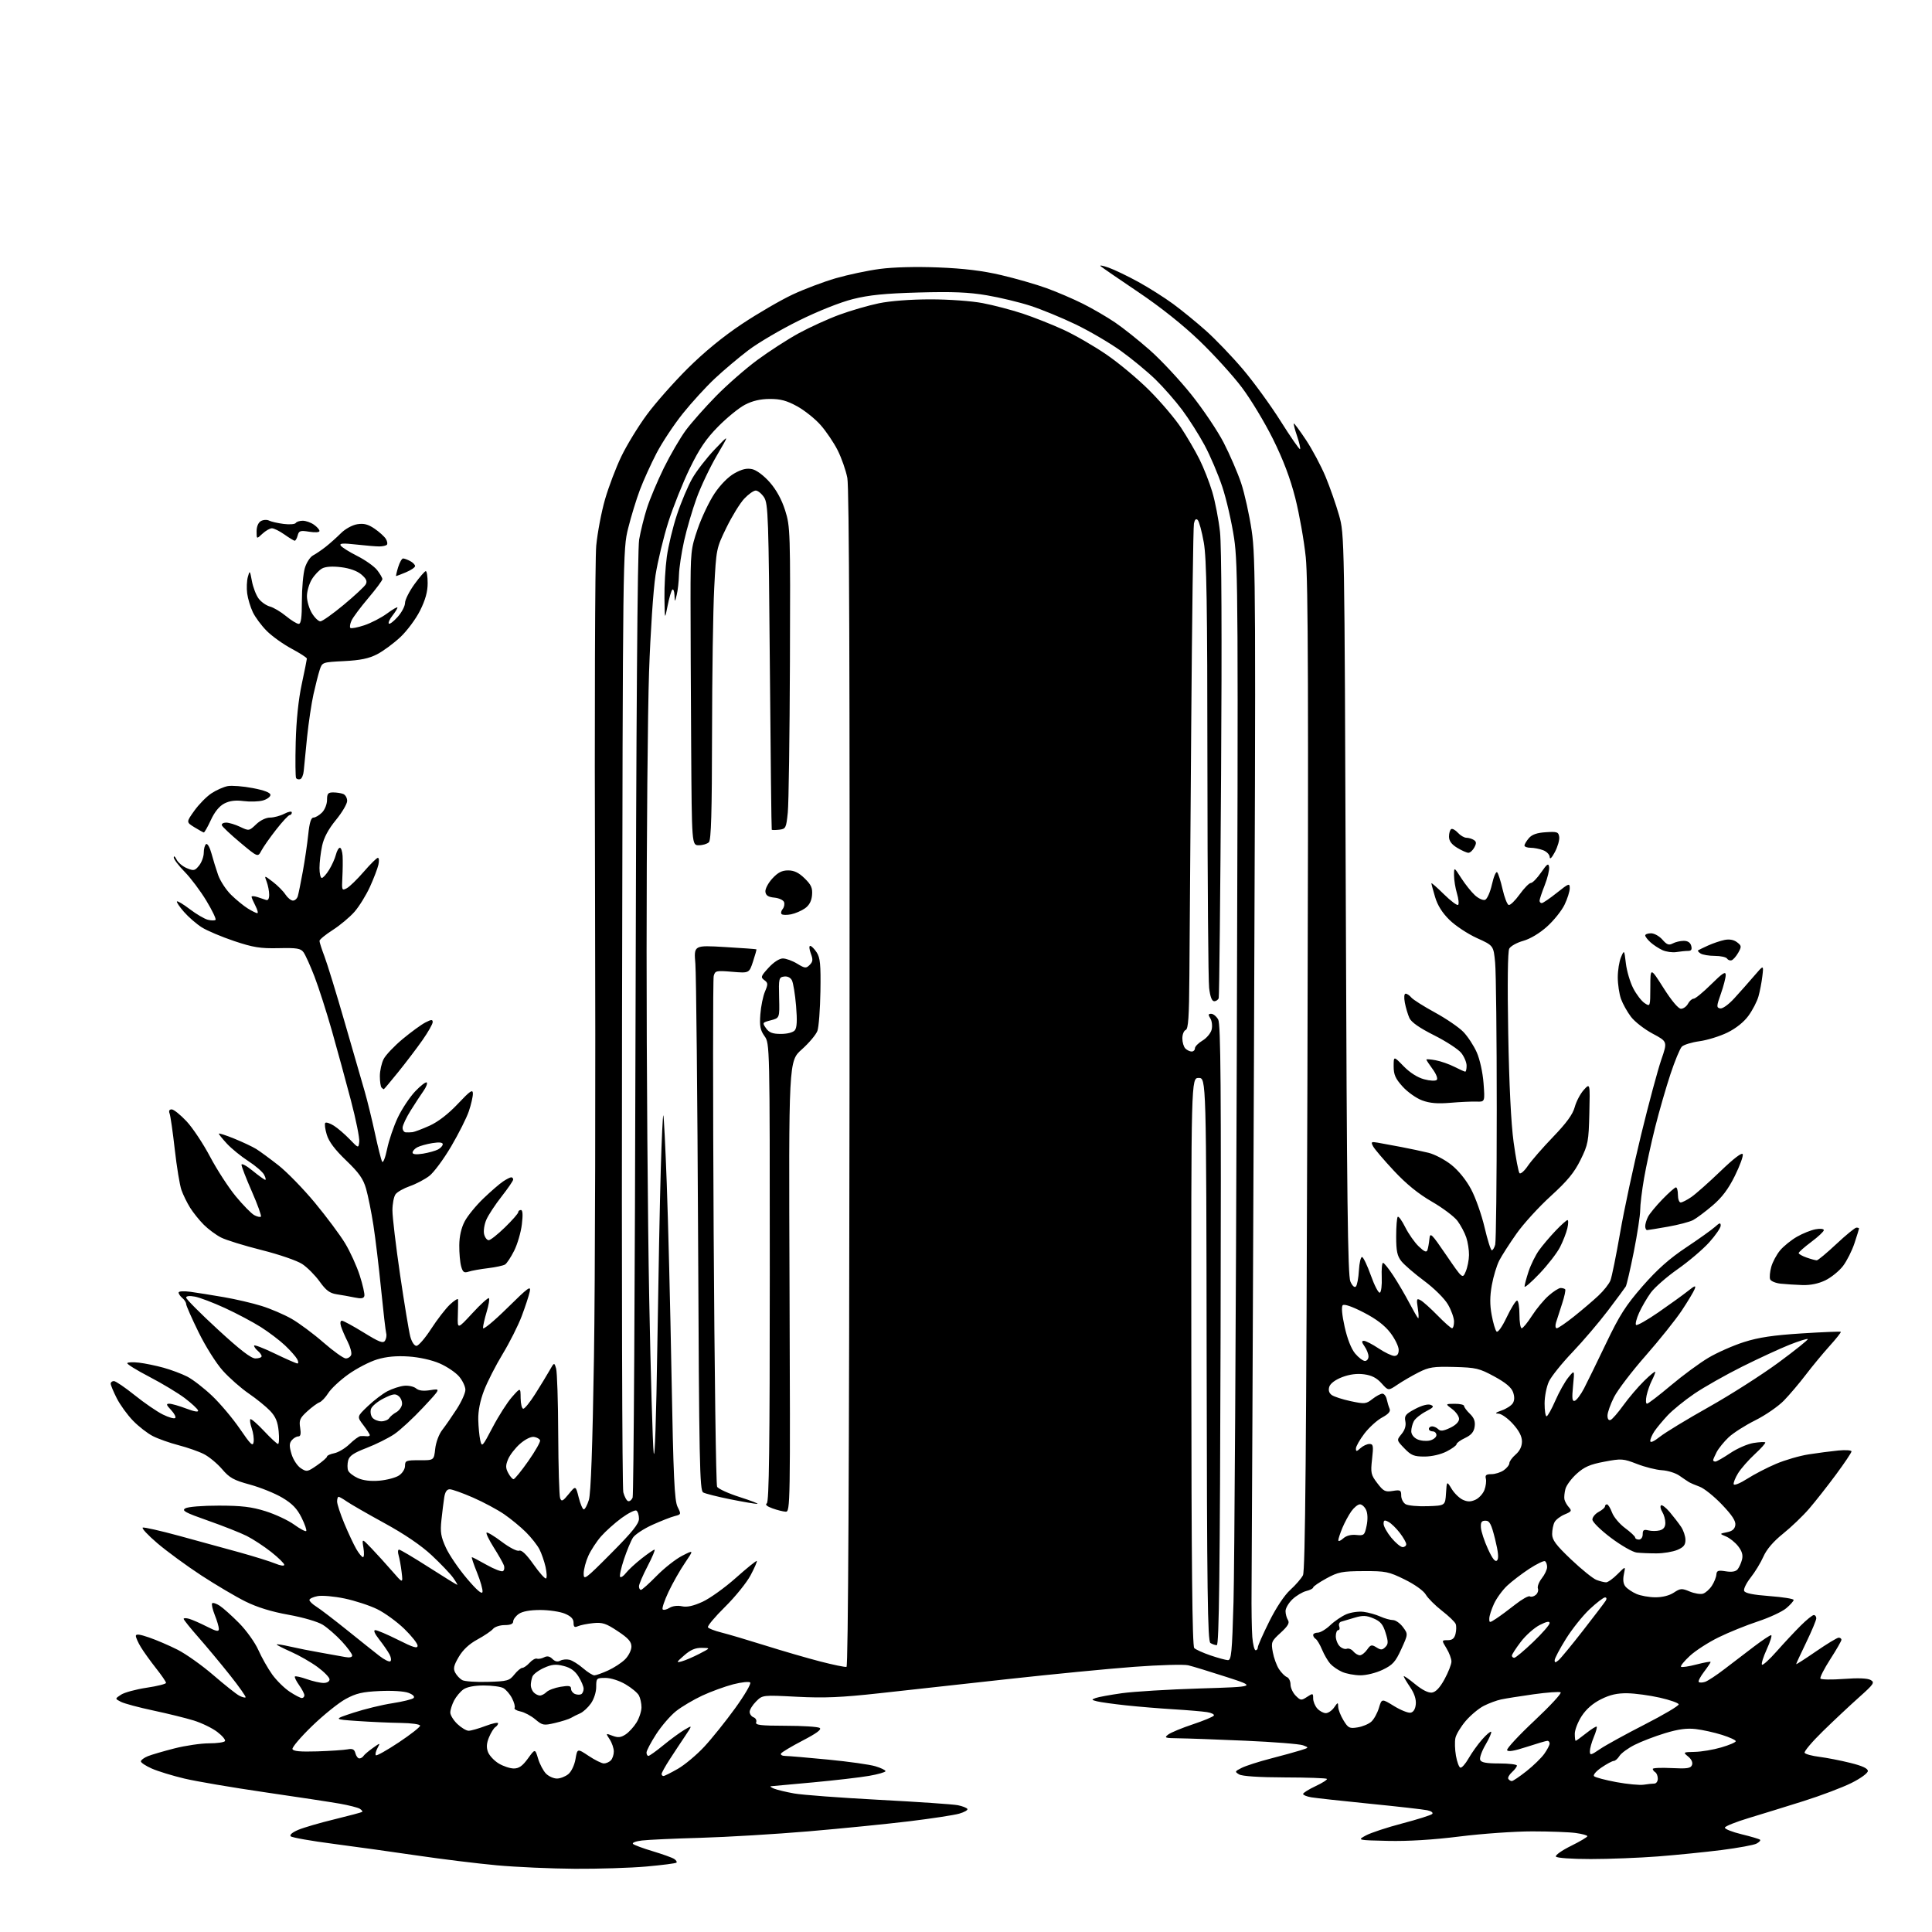<?xml version="1.0" encoding="UTF-8" standalone="no"?>
<svg 
  version="1.1" 
  xmlns="http://www.w3.org/2000/svg" 
  xmlns:xlink="http://www.w3.org/1999/xlink" 
  xmlns:svg="http://www.w3.org/2000/svg"
  xmlns:rdf="http://www.w3.org/1999/02/22-rdf-syntax-ns#"
  xmlns:cc="http://creativecommons.org/ns#"
  xmlns:dc="http://purl.org/dc/elements/1.1/"
  viewBox="0 0 768 768"
  width="768"
  height="768"
>
<style>svg {background-color: white; }</style>"
<path stroke="none" fill="black" fill-rule="evenodd" d="M228.50,742.87C219.15,742.81 205.20,742.19 197.50,741.49C189.80,740.78 175.62,739.04 166.00,737.62C156.38,736.20 141.30,734.10 132.50,732.95C123.70,731.81 116.08,730.46 115.57,729.96C115.01,729.40 116.19,728.40 118.57,727.39C120.73,726.48 127.22,724.59 133.00,723.19C138.78,721.78 143.71,720.46 143.97,720.26C144.23,720.06 143.80,719.50 143.02,719.01C142.24,718.53 138.65,717.62 135.05,716.98C131.45,716.35 118.01,714.30 105.20,712.44C92.38,710.57 78.03,708.13 73.31,707.01C68.59,705.89 62.76,704.10 60.36,703.04C57.96,701.98 56.00,700.69 56.00,700.18C56.00,699.66 57.24,698.74 58.75,698.12C60.26,697.51 65.06,696.11 69.41,695.00C73.76,693.90 79.92,693.00 83.10,693.00C86.28,693.00 89.13,692.60 89.43,692.11C89.73,691.62 88.36,689.98 86.37,688.47C84.39,686.95 80.20,684.92 77.07,683.94C73.94,682.97 66.68,681.18 60.94,679.96C55.20,678.74 49.41,677.19 48.08,676.51C45.66,675.27 45.66,675.27 48.12,673.66C49.47,672.78 54.04,671.54 58.28,670.90C62.53,670.27 66.00,669.40 66.00,668.97C66.00,668.53 64.21,665.91 62.01,663.14C59.82,660.36 57.12,656.61 56.02,654.80C54.91,652.98 54.01,650.96 54.00,650.30C54.00,649.45 55.52,649.63 59.25,650.92C62.14,651.91 67.24,654.10 70.57,655.78C73.91,657.47 80.30,662.00 84.77,665.86C89.24,669.72 93.86,673.39 95.04,674.02C96.21,674.65 97.37,674.96 97.62,674.72C97.86,674.47 95.06,670.50 91.40,665.89C87.73,661.27 82.09,654.50 78.87,650.84C75.64,647.17 73.00,643.88 73.00,643.52C73.00,643.16 74.01,643.16 75.25,643.52C76.49,643.89 79.64,645.27 82.25,646.60C86.04,648.53 87.00,648.72 87.00,647.53C87.00,646.71 86.27,644.21 85.37,641.98C84.48,639.74 84.02,637.65 84.34,637.32C84.67,637.00 86.04,637.45 87.38,638.33C88.72,639.21 92.17,642.30 95.05,645.21C97.93,648.12 101.38,652.94 102.71,655.93C104.04,658.92 106.52,663.29 108.21,665.64C109.90,667.99 113.01,671.06 115.12,672.46C117.23,673.86 119.42,675.00 119.98,675.00C120.54,675.00 121.00,674.51 121.00,673.90C121.00,673.30 120.05,671.48 118.89,669.85C117.73,668.22 116.99,666.68 117.23,666.43C117.48,666.18 119.61,666.66 121.97,667.49C124.32,668.32 127.32,669.00 128.63,669.00C130.01,669.00 131.00,668.41 131.00,667.59C131.00,666.81 128.86,664.60 126.25,662.68C123.64,660.76 118.91,658.05 115.75,656.65C112.59,655.25 110.00,653.93 110.00,653.71C110.00,653.49 112.36,653.86 115.25,654.52C118.14,655.19 123.65,656.29 127.50,656.95C131.35,657.62 135.74,658.40 137.25,658.70C138.95,659.02 140.00,658.79 140.00,658.09C140.00,657.47 138.15,654.94 135.88,652.48C133.61,650.03 130.19,647.05 128.28,645.86C126.28,644.63 120.49,642.94 114.67,641.89C107.89,640.68 102.21,638.92 97.52,636.59C93.66,634.67 85.78,630.01 80.00,626.24C74.22,622.46 66.39,616.72 62.59,613.49C58.79,610.25 56.17,607.44 56.77,607.24C57.36,607.05 63.85,608.51 71.18,610.51C78.50,612.50 89.32,615.46 95.20,617.09C101.09,618.73 107.50,620.73 109.45,621.54C111.46,622.38 113.00,622.60 113.00,622.04C113.00,621.49 110.66,619.20 107.81,616.94C104.95,614.69 100.57,611.81 98.06,610.55C95.55,609.30 88.63,606.56 82.67,604.47C73.59,601.28 72.13,600.50 73.67,599.59C74.70,598.97 80.50,598.50 87.00,598.51C96.05,598.52 100.01,598.99 105.56,600.73C109.44,601.95 114.55,604.34 116.90,606.04C119.26,607.75 121.43,608.91 121.72,608.61C122.01,608.32 121.18,605.93 119.88,603.29C118.09,599.70 116.18,597.71 112.22,595.36C109.32,593.63 103.53,591.29 99.36,590.15C92.91,588.40 91.24,587.48 88.28,584.01C86.36,581.77 83.12,579.08 81.08,578.04C79.05,577.00 74.51,575.41 71.00,574.50C67.49,573.59 62.89,571.96 60.77,570.88C58.65,569.80 55.09,567.04 52.87,564.74C50.64,562.45 47.73,558.43 46.41,555.82C45.08,553.20 44.00,550.60 44.00,550.03C44.00,549.46 44.57,549.00 45.28,549.00C45.98,549.00 49.69,551.52 53.53,554.60C57.36,557.68 62.40,561.14 64.73,562.29C67.05,563.44 69.27,564.07 69.65,563.68C70.03,563.30 69.29,561.87 68.00,560.50C66.07,558.44 65.95,558.00 67.31,558.00C68.23,558.00 71.26,558.87 74.05,559.93C77.29,561.16 78.98,561.43 78.73,560.68C78.52,560.03 76.16,557.84 73.48,555.80C70.80,553.77 64.46,549.95 59.39,547.31C54.32,544.68 50.36,542.22 50.59,541.86C50.82,541.49 52.91,541.41 55.25,541.68C57.59,541.95 61.96,542.85 64.97,543.68C67.98,544.51 72.23,546.10 74.43,547.22C76.62,548.34 81.07,551.78 84.33,554.88C87.58,557.97 92.55,563.88 95.37,568.00C99.66,574.28 100.54,575.13 100.82,573.19C101.00,571.92 100.67,569.49 100.07,567.78C99.48,566.07 99.23,564.44 99.52,564.15C99.81,563.86 102.24,565.96 104.92,568.81C107.59,571.67 110.12,574.00 110.52,574.00C110.92,574.00 111.04,571.73 110.77,568.95C110.41,565.17 109.56,563.14 107.39,560.85C105.80,559.17 101.98,556.07 98.90,553.96C95.82,551.85 91.18,547.77 88.59,544.89C85.94,541.95 81.71,535.23 78.94,529.58C76.22,524.04 74.00,519.00 74.00,518.38C74.00,517.76 73.32,516.68 72.50,516.00C71.67,515.32 71.00,514.33 71.00,513.82C71.00,513.27 73.00,513.15 75.75,513.52C78.36,513.88 84.33,514.83 89.00,515.64C93.67,516.44 100.42,518.02 104.00,519.14C107.58,520.25 112.93,522.55 115.90,524.24C118.87,525.94 124.57,530.17 128.57,533.66C132.57,537.15 136.57,540.00 137.45,540.00C138.34,540.00 139.31,539.37 139.60,538.60C139.90,537.83 139.27,535.46 138.20,533.35C137.13,531.23 135.94,528.49 135.56,527.25C135.15,525.91 135.29,525.00 135.91,525.00C136.48,525.00 140.37,527.11 144.55,529.69C150.76,533.52 152.31,534.12 153.05,532.94C153.55,532.15 153.76,530.83 153.52,530.00C153.28,529.17 152.37,521.30 151.49,512.50C150.62,503.70 149.24,492.23 148.43,487.00C147.62,481.77 146.30,475.25 145.51,472.50C144.37,468.56 142.69,466.18 137.58,461.28C133.10,456.98 130.73,453.82 129.89,451.03C129.22,448.80 128.96,446.70 129.31,446.36C129.65,446.01 131.19,446.52 132.72,447.48C134.25,448.44 137.07,450.87 139.00,452.87C142.50,456.50 142.50,456.50 142.81,453.85C142.98,452.39 141.48,444.96 139.47,437.35C137.47,429.73 134.08,417.32 131.94,409.77C129.79,402.22 126.68,392.52 125.02,388.21C123.36,383.91 121.40,379.56 120.66,378.55C119.52,376.99 118.04,376.75 110.71,376.91C103.46,377.07 100.67,376.62 93.07,374.08C88.11,372.41 82.33,369.97 80.23,368.65C78.13,367.32 74.94,364.56 73.15,362.51C71.35,360.47 70.09,358.58 70.34,358.33C70.59,358.07 72.91,359.47 75.48,361.43C78.05,363.39 81.27,365.28 82.62,365.62C83.98,365.96 85.36,365.98 85.68,365.65C86.00,365.33 84.35,361.89 82.01,358.02C79.67,354.15 75.79,348.98 73.38,346.54C70.97,344.09 69.03,341.51 69.07,340.80C69.10,340.08 69.61,340.48 70.19,341.68C70.77,342.88 72.60,344.42 74.27,345.11C77.01,346.25 77.46,346.15 79.14,344.07C80.16,342.81 81.00,340.50 81.00,338.95C81.00,337.39 81.43,335.85 81.95,335.53C82.47,335.21 83.42,336.87 84.05,339.22C84.68,341.57 85.88,345.44 86.70,347.80C87.53,350.17 89.85,353.72 91.85,355.69C93.86,357.66 96.85,360.11 98.50,361.13C100.15,362.16 101.85,362.99 102.28,363.00C102.70,363.00 102.36,361.67 101.53,360.05C100.69,358.43 100.00,356.82 100.00,356.48C100.00,356.14 101.01,356.18 102.25,356.57C103.49,356.96 105.06,357.49 105.75,357.74C106.55,358.04 107.00,357.29 107.00,355.67C107.00,354.27 106.55,351.96 106.01,350.52C105.02,347.91 105.02,347.91 108.43,350.52C110.31,351.95 112.57,354.22 113.45,355.56C114.33,356.90 115.68,358.00 116.46,358.00C117.23,358.00 118.10,357.21 118.38,356.25C118.67,355.29 119.56,350.90 120.36,346.50C121.17,342.10 122.14,335.46 122.53,331.75C123.02,327.01 123.64,325.00 124.62,325.00C125.38,325.00 126.90,324.10 128.00,323.00C129.11,321.89 130.00,319.67 130.00,318.00C130.00,315.49 130.40,315.00 132.42,315.00C133.75,315.00 135.55,315.27 136.42,315.61C137.29,315.94 138.00,317.18 138.00,318.36C138.00,319.55 135.99,322.96 133.54,325.95C130.53,329.62 128.74,332.96 128.04,336.24C127.47,338.91 127.00,342.88 127.00,345.05C127.00,347.22 127.41,349.00 127.92,349.00C128.42,349.00 129.74,347.54 130.84,345.75C131.94,343.96 133.15,341.26 133.53,339.75C133.91,338.24 134.62,337.00 135.11,337.00C135.60,337.00 136.08,338.46 136.19,340.25C136.29,342.04 136.25,345.90 136.09,348.84C135.83,353.93 135.90,354.12 137.86,353.08C138.98,352.48 142.03,349.51 144.64,346.49C147.25,343.47 149.75,341.00 150.21,341.00C150.67,341.00 150.76,342.24 150.42,343.75C150.08,345.26 148.56,349.22 147.05,352.55C145.53,355.87 142.77,360.34 140.90,362.47C139.03,364.60 135.14,367.85 132.25,369.70C129.36,371.55 127.00,373.49 127.00,374.02C127.00,374.55 127.90,377.35 129.00,380.24C130.10,383.13 133.73,394.95 137.06,406.50C140.39,418.05 143.97,430.43 145.01,434.00C146.04,437.57 147.86,445.00 149.05,450.50C150.23,456.00 151.51,461.07 151.90,461.76C152.28,462.47 153.16,460.24 153.88,456.76C154.58,453.32 156.50,447.68 158.14,444.23C159.78,440.78 162.90,436.09 165.06,433.81C167.23,431.53 169.29,429.96 169.64,430.30C169.99,430.65 169.42,432.13 168.39,433.60C167.35,435.06 165.06,438.56 163.29,441.38C161.52,444.19 160.06,447.29 160.04,448.25C160.02,449.21 160.56,450.05 161.25,450.12C161.94,450.18 163.18,450.15 164.00,450.05C164.82,449.94 167.88,448.78 170.79,447.47C174.16,445.94 178.23,442.80 182.01,438.79C186.94,433.57 187.95,432.88 187.98,434.72C187.99,435.93 187.27,439.08 186.38,441.72C185.49,444.35 182.32,450.66 179.33,455.74C176.34,460.82 172.43,466.10 170.63,467.47C168.83,468.84 165.37,470.66 162.93,471.51C160.49,472.36 157.94,473.80 157.25,474.72C156.56,475.63 156.00,478.54 156.00,481.19C156.00,483.83 157.37,495.33 159.04,506.75C160.72,518.16 162.54,529.19 163.08,531.25C163.66,533.43 164.69,535.00 165.55,535.00C166.35,535.00 168.98,531.96 171.38,528.25C173.78,524.54 177.15,520.18 178.87,518.56C180.59,516.95 182.04,516.05 182.09,516.56C182.13,517.08 182.09,519.96 182.00,522.98C181.83,528.45 181.83,528.45 187.81,521.98C191.10,518.41 194.04,515.75 194.36,516.05C194.67,516.35 194.27,518.78 193.46,521.46C192.66,524.13 192.00,527.02 192.00,527.89C192.00,528.77 196.23,525.29 201.62,519.98C210.06,511.67 211.16,510.87 210.57,513.50C210.21,515.15 208.77,519.52 207.38,523.21C205.99,526.90 202.59,533.65 199.83,538.21C197.06,542.77 193.72,549.32 192.40,552.77C190.86,556.80 190.04,560.92 190.12,564.27C190.18,567.15 190.54,570.85 190.90,572.50C191.55,575.39 191.72,575.21 195.85,567.34C198.20,562.86 201.65,557.46 203.52,555.34C206.92,551.50 206.92,551.50 206.96,555.75C206.98,558.09 207.46,560.00 208.02,560.00C208.58,560.00 210.72,557.35 212.77,554.11C214.82,550.87 217.36,546.71 218.41,544.86C220.31,541.50 220.31,541.50 221.06,544.00C221.47,545.38 221.85,557.15 221.90,570.17C221.96,583.19 222.30,594.61 222.66,595.56C223.22,597.02 223.74,596.77 226.08,593.90C228.85,590.51 228.85,590.51 230.04,595.26C230.70,597.86 231.61,600.00 232.07,600.00C232.53,600.00 233.44,598.31 234.08,596.25C234.88,593.73 235.54,575.14 236.11,539.50C236.58,510.35 236.77,427.96 236.54,356.42C236.31,283.78 236.52,222.17 237.01,216.92C237.51,211.74 239.08,203.45 240.51,198.50C241.94,193.55 244.86,185.85 247.01,181.39C249.16,176.93 253.70,169.50 257.10,164.89C260.49,160.27 267.82,151.98 273.38,146.45C279.96,139.91 287.53,133.71 295.01,128.74C301.35,124.53 310.35,119.30 315.02,117.11C319.69,114.92 327.43,112.00 332.22,110.61C337.02,109.22 344.89,107.55 349.72,106.91C355.10,106.19 364.12,105.96 373.00,106.31C383.19,106.72 390.62,107.62 398.00,109.36C403.77,110.71 411.88,113.04 416.00,114.54C420.12,116.03 426.65,118.83 430.50,120.76C434.35,122.69 440.10,126.04 443.28,128.20C446.47,130.36 452.67,135.30 457.08,139.19C461.49,143.08 468.89,151.00 473.53,156.80C478.17,162.59 483.97,171.20 486.42,175.94C488.86,180.68 491.99,187.92 493.37,192.03C494.74,196.14 496.64,204.68 497.57,211.00C499.15,221.68 499.22,236.62 498.47,420.00C498.02,528.62 497.60,623.80 497.52,631.50C497.44,639.20 497.58,647.86 497.81,650.75C498.05,653.64 498.64,656.00 499.12,656.00C499.61,656.00 500.00,655.48 500.00,654.85C500.00,654.22 502.04,649.61 504.53,644.60C507.27,639.09 510.57,634.12 512.91,632.00C515.03,630.08 517.30,627.46 517.95,626.18C518.86,624.42 519.28,576.82 519.72,428.68C520.17,277.13 520.02,230.82 519.06,221.50C518.38,214.90 516.50,204.32 514.90,198.00C512.89,190.09 510.11,182.75 506.02,174.50C502.74,167.90 497.17,158.66 493.63,153.98C490.10,149.29 482.53,140.96 476.82,135.48C470.23,129.15 461.33,122.06 452.47,116.10C444.79,110.93 438.05,106.30 437.51,105.81C436.96,105.32 438.38,105.58 440.67,106.38C442.95,107.19 448.25,109.73 452.46,112.04C456.66,114.35 462.89,118.29 466.30,120.79C469.71,123.29 475.58,128.08 479.33,131.42C483.09,134.76 489.70,141.65 494.01,146.72C498.32,151.79 505.11,161.12 509.10,167.46C513.09,173.79 516.55,178.78 516.79,178.54C517.03,178.30 516.50,175.98 515.62,173.38C514.73,170.79 514.14,168.52 514.31,168.35C514.48,168.19 516.67,171.15 519.18,174.93C521.69,178.72 525.17,185.27 526.93,189.48C528.68,193.70 531.09,200.60 532.29,204.82C534.45,212.50 534.45,212.55 534.98,359.50C535.39,476.28 535.76,507.10 536.79,509.41C537.56,511.16 538.44,511.96 538.98,511.41C539.48,510.91 540.02,508.02 540.19,505.00C540.36,501.98 540.93,499.58 541.45,499.68C541.97,499.78 543.54,503.09 544.95,507.04C546.35,510.99 547.95,514.05 548.50,513.86C549.05,513.66 549.39,510.91 549.26,507.75C549.13,504.59 549.36,502.00 549.78,502.00C550.19,502.00 552.04,504.30 553.88,507.11C555.72,509.92 558.55,514.75 560.18,517.85C561.81,520.94 563.40,523.71 563.71,523.99C564.02,524.27 563.98,522.57 563.62,520.20C563.02,516.30 563.12,516.00 564.73,516.88C565.70,517.41 568.73,520.13 571.46,522.92C574.19,525.72 576.78,528.00 577.21,528.00C577.65,528.00 578.00,526.80 578.00,525.34C578.00,523.87 576.91,520.81 575.57,518.53C574.18,516.16 570.12,512.13 566.11,509.15C562.25,506.28 558.17,502.76 557.05,501.33C555.41,499.26 555.00,497.27 555.00,491.53C555.00,487.57 555.28,484.05 555.62,483.71C555.96,483.37 557.31,485.23 558.61,487.85C559.92,490.47 562.33,493.90 563.96,495.46C566.19,497.60 567.06,497.96 567.43,496.91C567.70,496.13 568.05,494.16 568.21,492.53C568.48,489.76 568.94,490.20 574.94,498.98C581.39,508.41 581.39,508.41 582.65,505.45C583.34,503.83 583.93,500.88 583.95,498.90C583.98,496.92 583.49,493.77 582.86,491.90C582.24,490.03 580.67,487.08 579.39,485.35C578.11,483.62 573.52,480.17 569.19,477.67C563.82,474.57 559.03,470.68 554.12,465.42C550.15,461.17 546.43,456.81 545.85,455.72C544.89,453.93 545.06,453.79 547.65,454.22C549.22,454.48 553.42,455.26 557.00,455.95C560.58,456.63 565.46,457.68 567.87,458.26C570.27,458.85 574.33,460.98 576.90,463.01C579.76,465.28 582.81,469.04 584.79,472.76C586.57,476.09 588.97,482.91 590.14,487.91C591.31,492.91 592.60,497.00 593.01,497.00C593.43,497.00 594.04,495.99 594.37,494.75C594.70,493.51 594.98,469.32 594.98,441.00C594.98,412.68 594.70,386.44 594.34,382.69C593.70,375.88 593.70,375.88 587.10,372.90C583.47,371.25 578.57,368.02 576.22,365.71C573.34,362.90 571.45,359.90 570.47,356.58C569.66,353.86 569.00,351.40 569.00,351.11C569.00,350.81 571.24,352.78 573.98,355.48C576.71,358.17 579.26,360.07 579.64,359.70C580.01,359.32 579.80,357.27 579.16,355.14C578.52,353.01 578.00,349.77 578.00,347.94C578.00,344.61 578.00,344.61 580.86,349.05C582.43,351.50 584.88,354.57 586.31,355.88C587.73,357.18 589.56,358.00 590.36,357.69C591.17,357.38 592.39,354.61 593.08,351.53C593.77,348.45 594.70,346.30 595.14,346.74C595.58,347.18 596.55,350.21 597.29,353.46C598.03,356.71 599.12,359.54 599.72,359.74C600.31,359.94 602.27,358.05 604.07,355.55C605.87,353.05 607.88,351.00 608.53,351.00C609.19,351.00 611.03,349.12 612.61,346.82C615.01,343.36 615.55,342.99 615.80,344.66C615.96,345.77 615.18,349.02 614.05,351.88C612.92,354.74 612.00,357.51 612.00,358.04C612.00,358.57 612.39,359.00 612.87,359.00C613.35,359.00 616.05,357.16 618.87,354.91C623.67,351.09 624.00,350.98 624.00,353.10C624.00,354.35 623.06,357.30 621.92,359.66C620.78,362.02 617.65,365.93 614.97,368.33C612.03,370.98 608.29,373.22 605.51,374.00C602.99,374.70 600.48,376.10 599.95,377.10C599.34,378.23 599.19,390.90 599.54,410.71C599.90,431.08 600.67,446.63 601.68,454.00C602.55,460.32 603.60,465.88 604.03,466.35C604.45,466.81 605.94,465.52 607.33,463.47C608.72,461.42 613.24,456.23 617.37,451.94C622.72,446.39 625.20,442.97 625.98,440.09C626.58,437.86 628.20,434.79 629.57,433.27C632.08,430.50 632.08,430.50 631.79,442.52C631.52,453.75 631.29,454.98 628.28,461.08C625.80,466.12 623.09,469.41 616.46,475.45C611.72,479.76 605.59,486.48 602.84,490.39C600.08,494.30 597.00,499.10 595.99,501.05C594.98,503.01 593.65,507.40 593.03,510.82C592.23,515.27 592.20,518.65 592.96,522.72C593.53,525.85 594.41,528.81 594.90,529.30C595.43,529.83 597.09,527.50 598.95,523.60C600.68,519.97 602.53,517.00 603.05,517.00C603.57,517.00 604.00,519.48 604.00,522.50C604.00,525.52 604.40,528.00 604.90,528.00C605.39,528.00 607.23,525.76 608.98,523.03C610.74,520.29 613.72,516.69 615.62,515.03C617.52,513.36 619.65,512.00 620.37,512.00C621.08,512.00 621.90,512.23 622.18,512.51C622.45,512.79 621.90,515.38 620.95,518.26C620.00,521.14 618.91,524.51 618.54,525.75C618.16,527.01 618.30,528.00 618.84,528.00C619.38,528.00 622.45,525.90 625.66,523.34C628.87,520.78 633.23,517.07 635.34,515.09C637.46,513.12 639.63,510.38 640.17,509.00C640.72,507.62 642.45,499.07 644.03,490.00C645.60,480.93 649.37,463.38 652.39,451.00C655.41,438.62 659.01,425.25 660.38,421.27C662.87,414.05 662.87,414.05 656.95,410.89C653.70,409.16 649.83,406.15 648.35,404.21C646.87,402.27 645.08,399.06 644.37,397.09C643.67,395.12 643.09,391.25 643.09,388.50C643.09,385.75 643.67,382.15 644.37,380.50C645.66,377.50 645.66,377.50 646.31,382.97C646.67,385.98 647.98,390.43 649.23,392.85C650.48,395.28 652.51,397.93 653.75,398.75C656.00,400.24 656.00,400.24 656.03,392.37C656.05,384.50 656.05,384.50 661.28,392.75C664.50,397.83 667.16,400.99 668.21,401.00C669.16,401.00 670.41,400.10 671.00,399.00C671.59,397.90 672.60,397.00 673.26,397.00C673.91,397.00 677.04,394.43 680.22,391.28C684.77,386.78 686.00,385.99 686.00,387.57C686.00,388.67 685.13,392.03 684.07,395.04C682.31,400.00 682.28,400.53 683.76,400.86C684.72,401.07 687.08,399.39 689.45,396.80C691.68,394.37 695.21,390.38 697.30,387.94C701.10,383.50 701.10,383.50 700.57,388.00C700.28,390.48 699.58,394.13 699.01,396.11C698.45,398.10 696.67,401.54 695.06,403.75C693.23,406.28 690.10,408.78 686.66,410.47C683.64,411.94 678.64,413.49 675.53,413.91C672.43,414.34 669.28,415.31 668.53,416.09C667.79,416.87 665.76,421.76 664.04,426.96C662.31,432.17 659.58,441.62 657.98,447.96C656.38,454.31 654.38,463.50 653.54,468.38C652.69,473.27 652.00,478.97 652.00,481.05C652.00,483.13 650.86,490.57 649.47,497.57C648.07,504.57 646.63,510.79 646.27,511.40C645.90,512.00 642.70,516.33 639.16,521.00C635.62,525.67 629.29,533.10 625.09,537.50C620.89,541.90 616.68,547.14 615.73,549.15C614.78,551.16 614.00,555.10 614.00,557.90C614.00,560.71 614.35,563.00 614.78,563.00C615.21,563.00 616.78,560.19 618.28,556.75C619.78,553.31 622.12,549.15 623.48,547.50C625.94,544.50 625.94,544.50 625.31,550.89C624.82,555.95 624.96,557.18 626.02,556.83C626.75,556.58 628.39,554.39 629.67,551.94C630.94,549.50 634.89,541.42 638.44,534.00C643.80,522.79 646.26,518.94 652.96,511.26C658.79,504.60 663.60,500.32 670.27,495.88C675.35,492.50 680.51,488.81 681.75,487.69C683.59,486.02 684.00,485.94 684.00,487.22C684.00,488.08 681.95,491.06 679.45,493.84C676.95,496.62 671.32,501.41 666.93,504.49C662.55,507.56 657.72,511.79 656.20,513.88C654.69,515.97 652.60,519.56 651.57,521.85C650.53,524.14 649.99,526.32 650.35,526.69C650.72,527.05 654.73,524.79 659.26,521.66C663.79,518.53 669.05,514.73 670.94,513.23C673.76,510.99 674.25,510.84 673.66,512.41C673.26,513.46 670.95,517.31 668.53,520.96C666.10,524.61 659.63,532.69 654.16,538.92C648.69,545.14 643.04,552.55 641.60,555.38C640.17,558.21 639.00,561.52 639.00,562.73C639.00,564.10 639.48,564.75 640.25,564.44C640.94,564.16 643.22,561.53 645.33,558.59C647.44,555.66 651.15,551.30 653.58,548.92C656.01,546.53 658.00,544.92 658.00,545.34C658.00,545.76 657.38,547.31 656.62,548.80C655.86,550.28 654.93,552.96 654.54,554.75C654.16,556.54 654.23,558.00 654.70,558.00C655.17,558.00 659.44,554.73 664.18,550.74C668.92,546.75 675.65,541.79 679.15,539.72C682.64,537.65 689.00,534.84 693.29,533.48C699.10,531.63 704.92,530.77 716.25,530.05C724.59,529.52 731.57,529.24 731.75,529.42C731.93,529.60 729.90,532.17 727.23,535.12C724.57,538.08 720.33,543.20 717.82,546.50C715.31,549.80 711.41,554.40 709.16,556.72C706.90,559.05 701.78,562.58 697.78,564.58C693.77,566.57 689.00,569.62 687.16,571.35C685.33,573.08 683.19,575.72 682.41,577.20C681.64,578.69 681.00,580.15 681.00,580.45C681.00,580.75 681.40,581.00 681.90,581.00C682.39,581.00 685.04,579.49 687.78,577.65C690.52,575.80 694.68,573.99 697.02,573.61C699.35,573.24 701.47,573.13 701.71,573.38C701.95,573.62 700.10,575.71 697.58,578.03C695.07,580.35 692.07,583.76 690.92,585.62C689.77,587.48 688.99,589.47 689.18,590.03C689.36,590.59 691.76,589.62 694.51,587.86C697.25,586.10 702.42,583.41 706.00,581.90C709.58,580.38 715.42,578.68 719.00,578.13C722.58,577.57 727.86,576.88 730.75,576.60C733.64,576.32 736.00,576.48 736.00,576.96C736.00,577.44 733.22,581.58 729.83,586.16C726.44,590.75 721.63,596.86 719.15,599.74C716.67,602.62 712.00,607.09 708.78,609.67C704.95,612.75 702.26,615.88 700.99,618.76C699.92,621.18 697.64,624.93 695.92,627.10C694.21,629.27 693.04,631.65 693.32,632.39C693.68,633.33 696.81,633.97 703.42,634.47C708.69,634.86 713.00,635.55 713.00,636.00C713.00,636.45 711.67,637.95 710.03,639.32C708.40,640.69 703.34,643.04 698.78,644.54C694.23,646.04 687.20,648.88 683.18,650.86C679.15,652.83 674.01,656.14 671.76,658.22C669.51,660.30 667.92,662.25 668.23,662.56C668.53,662.87 671.31,662.46 674.39,661.65C677.48,660.85 680.00,660.40 680.00,660.66C680.00,660.92 678.81,662.69 677.36,664.59C675.91,666.50 674.97,668.31 675.29,668.62C675.60,668.93 676.72,668.91 677.78,668.57C678.84,668.23 682.36,665.92 685.60,663.42C688.85,660.92 694.14,656.88 697.36,654.44C700.58,652.00 703.60,650.00 704.05,650.00C704.51,650.00 703.74,652.50 702.34,655.56C700.94,658.62 700.07,661.40 700.41,661.74C700.75,662.08 703.38,659.69 706.26,656.43C709.14,653.17 713.42,648.59 715.77,646.25C718.11,643.91 720.48,642.00 721.02,642.00C721.56,642.00 722.00,642.59 722.00,643.30C722.00,644.02 720.20,648.33 718.00,652.88C715.80,657.43 714.00,661.32 714.00,661.52C714.00,661.72 717.56,659.44 721.90,656.45C726.25,653.45 730.30,651.00 730.90,651.00C731.51,651.00 732.00,651.38 732.00,651.84C732.00,652.30 730.01,655.77 727.57,659.55C725.14,663.33 723.37,666.80 723.65,667.25C723.93,667.69 728.10,667.76 732.93,667.40C738.59,666.97 742.38,667.12 743.60,667.82C745.33,668.80 744.91,669.43 739.00,674.70C735.42,677.89 728.96,683.95 724.64,688.17C720.32,692.39 717.05,696.27 717.37,696.78C717.68,697.30 720.32,698.01 723.22,698.37C726.12,698.74 731.65,699.81 735.50,700.77C740.28,701.95 742.50,702.97 742.50,704.00C742.50,704.85 739.67,706.92 736.00,708.75C732.42,710.54 723.88,713.77 717.00,715.94C710.12,718.11 700.30,721.14 695.17,722.69C690.03,724.24 685.76,725.95 685.67,726.50C685.57,727.05 688.57,728.24 692.32,729.15C696.07,730.06 699.37,731.04 699.65,731.32C699.94,731.61 699.31,732.30 698.25,732.86C697.20,733.43 690.97,734.57 684.42,735.41C677.86,736.24 666.45,737.39 659.05,737.96C651.65,738.53 639.64,739.00 632.36,739.00C624.75,739.00 618.86,738.58 618.51,738.02C618.17,737.47 620.85,735.58 624.45,733.80C628.05,732.02 631.00,730.28 631.00,729.92C631.00,729.56 628.91,728.99 626.36,728.64C623.81,728.29 616.04,728.00 609.10,728.00C602.15,728.00 589.17,728.91 580.24,730.03C569.71,731.35 559.70,731.96 551.75,731.78C539.50,731.50 539.50,731.50 542.96,729.62C544.86,728.58 551.37,726.43 557.43,724.84C563.49,723.25 568.84,721.56 569.32,721.08C569.82,720.58 568.98,719.95 567.35,719.60C565.78,719.27 555.50,718.10 544.50,717.01C533.50,715.91 523.04,714.76 521.25,714.46C519.46,714.16 518.00,713.56 518.00,713.13C518.00,712.69 520.25,711.29 523.00,710.00C525.75,708.71 527.75,707.42 527.46,707.13C527.16,706.83 519.63,706.57 510.71,706.55C500.49,706.52 493.79,706.08 492.58,705.36C490.77,704.29 490.83,704.14 493.58,702.76C495.19,701.95 500.32,700.29 505.00,699.08C509.68,697.87 515.06,696.39 516.96,695.79C520.40,694.71 520.41,694.70 517.96,693.78C516.61,693.27 506.27,692.45 495.00,691.96C483.73,691.47 471.80,691.03 468.50,691.00C463.07,690.94 462.68,690.80 464.39,689.50C465.44,688.71 469.82,686.89 474.13,685.46C478.45,684.02 482.22,682.45 482.52,681.97C482.81,681.49 481.58,680.87 479.78,680.59C477.98,680.31 472.00,679.80 466.50,679.47C461.00,679.14 452.47,678.43 447.54,677.90C442.61,677.37 437.46,676.65 436.10,676.31C433.83,675.74 433.78,675.62 435.56,674.98C436.63,674.59 441.32,673.73 446.00,673.07C450.68,672.42 464.62,671.57 477.00,671.19C499.50,670.50 499.50,670.50 487.50,666.61C480.90,664.47 474.06,662.38 472.30,661.97C470.53,661.57 460.86,661.84 450.80,662.59C440.73,663.34 418.10,665.54 400.50,667.48C382.90,669.42 359.95,671.95 349.50,673.10C334.42,674.76 327.68,675.05 316.81,674.49C303.13,673.78 303.13,673.78 300.56,676.35C299.15,677.76 298.00,679.62 298.00,680.49C298.00,681.35 298.70,682.33 299.56,682.66C300.41,682.99 300.88,683.88 300.59,684.63C300.16,685.74 302.35,686.00 312.28,686.02C319.00,686.02 325.09,686.41 325.82,686.87C326.74,687.45 324.69,688.98 319.11,691.88C314.69,694.18 310.81,696.50 310.48,697.03C310.15,697.56 310.92,698.01 312.19,698.02C313.46,698.03 321.12,698.68 329.21,699.47C337.30,700.25 345.74,701.44 347.96,702.11C350.18,702.77 352.00,703.65 352.00,704.06C352.00,704.46 349.06,705.31 345.48,705.93C341.89,706.56 331.88,707.72 323.23,708.52C314.58,709.32 307.05,710.01 306.50,710.05C305.95,710.09 306.48,710.52 307.69,711.01C308.89,711.49 312.49,712.36 315.69,712.93C318.88,713.51 334.10,714.64 349.50,715.46C364.90,716.27 378.97,717.23 380.77,717.60C382.57,717.96 384.27,718.63 384.55,719.08C384.82,719.52 383.35,720.37 381.28,720.96C379.20,721.55 370.30,722.91 361.50,723.98C352.70,725.05 334.70,726.85 321.50,727.98C308.30,729.10 288.95,730.26 278.50,730.56C268.05,730.85 257.53,731.33 255.13,731.63C252.73,731.92 251.15,732.53 251.63,732.99C252.11,733.44 255.65,734.75 259.50,735.90C263.35,737.06 267.16,738.42 267.97,738.94C268.78,739.46 269.20,740.13 268.91,740.42C268.62,740.72 263.23,741.41 256.94,741.97C250.65,742.53 237.85,742.93 228.50,742.87zM653.38,709.45C654.96,709.20 656.87,709.00 657.62,709.00C658.38,709.00 659.00,708.13 659.00,707.06C659.00,705.99 658.55,704.84 658.00,704.50C657.45,704.16 657.00,703.56 657.00,703.17C657.00,702.78 660.37,702.63 664.49,702.84C670.68,703.15 672.09,702.94 672.60,701.61C672.98,700.62 672.39,699.32 671.07,698.25C668.96,696.53 669.01,696.50 673.72,696.40C676.35,696.35 681.09,695.55 684.25,694.62C687.41,693.70 690.00,692.59 690.00,692.15C690.00,691.72 687.53,690.59 684.52,689.64C681.51,688.69 676.83,687.65 674.12,687.33C670.55,686.91 667.18,687.36 661.87,688.97C657.85,690.19 652.40,692.28 649.77,693.62C647.14,694.95 644.44,696.93 643.76,698.02C643.08,699.11 642.06,700.00 641.49,700.00C640.93,700.00 638.74,701.17 636.63,702.60C634.47,704.07 633.18,705.58 633.67,706.07C634.15,706.55 638.13,707.60 642.52,708.42C646.91,709.23 651.79,709.69 653.38,709.45zM600.97,708.00C601.44,708.00 604.06,706.23 606.79,704.07C609.53,701.91 612.72,698.80 613.88,697.17C615.05,695.53 616.00,693.70 616.00,693.10C616.00,692.49 615.61,692.00 615.13,692.00C614.65,692.00 610.94,693.09 606.88,694.42C601.83,696.07 599.37,696.47 599.10,695.70C598.87,695.08 603.78,689.79 610.01,683.95C616.24,678.10 620.90,673.06 620.37,672.73C619.85,672.41 615.02,672.75 609.64,673.50C604.27,674.26 598.44,675.18 596.68,675.56C594.93,675.93 591.86,677.07 589.86,678.09C587.85,679.10 584.62,681.80 582.66,684.08C580.71,686.37 578.85,689.42 578.55,690.87C578.24,692.32 578.33,695.49 578.76,697.92C579.18,700.35 579.97,702.49 580.51,702.66C581.06,702.84 582.53,701.19 583.78,698.99C585.03,696.80 587.45,693.41 589.16,691.47C590.87,689.52 592.49,688.15 592.75,688.42C593.02,688.69 592.03,690.99 590.54,693.52C589.05,696.06 588.08,698.78 588.39,699.57C588.79,700.62 590.79,701.00 595.97,701.00C599.84,701.00 603.00,701.38 603.00,701.85C603.00,702.31 602.11,703.49 601.02,704.48C599.94,705.46 599.29,706.66 599.58,707.13C599.88,707.61 600.50,708.00 600.97,708.00zM221.39,707.00C222.70,707.00 224.74,706.21 225.91,705.25C227.13,704.25 228.35,701.69 228.77,699.26C229.50,695.01 229.50,695.01 234.00,698.00C236.47,699.65 239.20,700.99 240.05,701.00C240.90,701.00 242.14,700.46 242.80,699.80C243.46,699.14 244.00,697.55 244.00,696.26C244.00,694.98 243.27,692.81 242.37,691.44C240.74,688.95 240.74,688.95 243.50,690.00C245.67,690.82 246.79,690.71 248.68,689.47C250.01,688.60 251.97,686.45 253.04,684.70C254.12,682.94 254.99,680.23 255.00,678.68C255.00,677.14 254.54,675.01 253.98,673.97C253.42,672.92 251.02,670.92 248.64,669.53C246.15,668.07 242.78,667.00 240.66,667.00C237.12,667.00 237.00,667.12 237.00,670.60C237.00,672.65 236.10,675.46 234.88,677.17C233.72,678.80 231.81,680.56 230.63,681.07C229.46,681.58 227.82,682.39 227.00,682.88C226.18,683.37 223.32,684.28 220.67,684.90C216.11,685.97 215.66,685.89 212.78,683.47C211.10,682.05 208.44,680.64 206.88,680.33C205.31,680.01 204.27,679.37 204.56,678.91C204.85,678.44 204.38,676.71 203.53,675.06C202.68,673.41 201.11,671.60 200.06,671.03C199.00,670.46 195.50,670.00 192.29,670.00C188.61,670.00 185.62,670.58 184.22,671.56C182.99,672.42 181.32,674.42 180.49,676.01C179.67,677.60 179.00,679.74 179.00,680.76C179.00,681.79 180.26,683.84 181.80,685.31C183.35,686.79 185.37,688.00 186.29,688.00C187.22,688.00 190.23,687.14 192.99,686.10C195.75,685.05 198.00,684.57 198.00,685.04C198.00,685.50 197.50,686.19 196.90,686.56C196.29,686.94 195.17,688.74 194.40,690.57C193.41,692.95 193.29,694.64 193.98,696.45C194.51,697.85 196.42,699.90 198.23,701.00C200.03,702.09 202.73,702.99 204.24,703.00C206.29,703.00 207.71,702.00 209.85,699.05C212.71,695.10 212.71,695.10 213.91,699.11C214.57,701.31 215.99,703.99 217.06,705.06C218.13,706.13 220.08,707.00 221.39,707.00zM263.75,705.99C264.16,705.99 266.75,704.69 269.50,703.11C272.25,701.52 276.98,697.56 280.00,694.30C283.02,691.04 288.55,684.15 292.27,679.00C295.99,673.85 298.67,669.27 298.22,668.82C297.77,668.37 294.73,668.70 291.45,669.54C288.18,670.39 282.64,672.41 279.15,674.03C275.66,675.66 270.98,678.43 268.75,680.20C266.51,681.97 262.96,686.09 260.84,689.36C258.73,692.63 257.00,695.92 257.00,696.66C257.00,697.39 257.34,698.00 257.76,698.00C258.17,698.00 260.85,696.09 263.70,693.75C266.55,691.41 270.32,688.65 272.09,687.61C275.29,685.71 275.29,685.71 272.34,690.11C270.71,692.52 267.95,696.71 266.19,699.42C264.44,702.13 263.00,704.72 263.00,705.17C263.00,705.63 263.34,706.00 263.75,705.99zM142.85,699.00C143.42,699.00 144.15,698.57 144.47,698.05C144.80,697.52 146.45,696.10 148.15,694.90C151.23,692.70 151.23,692.70 150.03,694.94C149.38,696.17 149.09,697.43 149.41,697.74C149.72,698.06 153.81,695.76 158.49,692.65C163.17,689.54 167.00,686.54 167.00,685.99C167.00,685.43 163.64,684.95 159.25,684.89C154.99,684.83 147.22,684.48 142.00,684.12C132.50,683.46 132.50,683.46 140.50,680.83C144.90,679.39 151.87,677.69 156.00,677.06C160.12,676.42 163.91,675.49 164.41,674.99C164.96,674.44 164.18,673.63 162.41,672.95C160.73,672.29 155.92,671.98 151.00,672.21C144.06,672.53 141.56,673.11 137.40,675.38C134.59,676.91 128.60,681.73 124.07,686.11C119.55,690.48 116.04,694.61 116.26,695.28C116.56,696.15 119.34,696.41 126.09,696.20C131.26,696.03 136.68,695.67 138.12,695.40C140.16,695.01 140.86,695.36 141.28,696.95C141.57,698.08 142.28,699.00 142.85,699.00zM636.06,695.26C638.30,693.74 646.28,689.35 653.81,685.50C661.34,681.65 667.42,678.05 667.31,677.50C667.21,676.95 663.83,675.76 659.81,674.85C655.79,673.94 650.00,673.15 646.95,673.10C642.90,673.03 640.04,673.67 636.44,675.47C633.19,677.09 630.55,679.39 628.74,682.17C627.23,684.50 626.00,687.66 626.00,689.20C626.00,690.74 626.16,692.00 626.36,692.00C626.56,692.00 628.43,690.64 630.52,688.99C632.60,687.33 634.49,686.16 634.71,686.38C634.93,686.60 634.42,688.46 633.56,690.51C632.70,692.57 632.00,695.10 632.00,696.14C632.00,697.85 632.38,697.77 636.06,695.26zM539.68,686.66C541.64,686.35 544.10,685.32 545.13,684.38C546.17,683.44 547.52,680.99 548.14,678.93C549.26,675.18 549.26,675.18 554.12,678.17C556.79,679.81 559.76,681.00 560.73,680.82C561.87,680.60 562.61,679.41 562.80,677.45C562.99,675.47 562.21,673.11 560.55,670.67C559.15,668.60 558.00,666.65 558.00,666.34C558.00,666.02 560.03,667.42 562.50,669.45C565.38,671.81 567.81,673.02 569.25,672.82C570.76,672.60 572.40,670.86 574.23,667.50C575.73,664.75 576.96,661.60 576.97,660.50C576.98,659.40 576.10,657.04 575.01,655.25C573.03,652.00 573.03,652.00 575.50,652.00C577.29,652.00 578.13,651.32 578.59,649.50C578.93,648.13 578.97,646.35 578.66,645.56C578.36,644.76 575.90,642.40 573.21,640.31C570.51,638.21 567.61,635.32 566.77,633.87C565.87,632.33 562.40,629.85 558.38,627.87C552.02,624.74 550.84,624.50 542.01,624.54C533.47,624.58 531.96,624.88 527.25,627.45C524.36,629.03 522.00,630.65 522.00,631.05C522.00,631.45 520.76,632.09 519.25,632.46C517.74,632.84 515.26,634.32 513.75,635.76C512.24,637.20 511.01,639.30 511.02,640.44C511.02,641.57 511.46,643.17 511.98,644.00C512.70,645.13 511.99,646.37 509.07,649.05C505.39,652.41 505.23,652.80 505.96,656.76C506.37,659.04 507.48,662.09 508.42,663.51C509.35,664.94 510.77,666.36 511.56,666.66C512.35,666.97 513.00,668.29 513.00,669.61C513.00,670.92 513.93,672.93 515.07,674.07C517.00,676.00 517.30,676.04 519.57,674.55C521.89,673.03 522.00,673.05 522.00,675.15C522.00,676.36 522.74,678.17 523.65,679.17C524.57,680.18 526.09,681.00 527.03,681.00C527.98,681.00 529.46,679.99 530.33,678.75C531.82,676.61 531.90,676.60 531.95,678.50C531.98,679.60 532.93,682.02 534.06,683.87C535.93,686.93 536.44,687.19 539.68,686.66zM214.63,674.00C215.30,674.00 216.48,673.38 217.24,672.62C218.00,671.86 220.50,670.92 222.81,670.53C226.16,669.97 227.00,670.12 227.00,671.31C227.00,672.12 227.72,673.06 228.59,673.40C229.46,673.73 230.59,673.75 231.09,673.44C231.59,673.13 232.00,672.17 232.00,671.31C232.00,670.44 231.10,668.27 229.99,666.49C228.58,664.21 226.82,662.94 224.07,662.25C220.93,661.45 219.37,661.60 216.23,663.01C214.07,663.98 212.01,665.53 211.65,666.46C211.29,667.40 211.00,668.94 211.00,669.88C211.00,670.83 211.54,672.14 212.20,672.80C212.86,673.46 213.95,674.00 214.63,674.00zM193.87,668.57C201.69,668.35 202.49,668.13 204.45,665.66C205.62,664.20 207.05,663.00 207.63,663.00C208.21,663.00 209.51,662.09 210.52,660.98C211.53,659.86 212.84,659.13 213.43,659.34C214.02,659.55 215.30,659.32 216.27,658.82C217.51,658.18 218.51,658.37 219.60,659.46C220.64,660.49 221.68,660.72 222.72,660.14C223.58,659.66 225.23,659.50 226.39,659.79C227.55,660.08 229.98,661.59 231.78,663.16C233.59,664.72 235.62,665.99 236.28,665.98C236.95,665.97 239.41,665.09 241.74,664.03C244.08,662.97 247.12,660.98 248.49,659.60C249.87,658.22 251.00,655.95 251.00,654.56C251.00,652.60 249.77,651.20 245.55,648.41C240.91,645.32 239.48,644.85 235.80,645.22C233.44,645.46 230.71,646.01 229.75,646.44C228.38,647.04 228.00,646.74 228.00,645.06C228.00,643.54 226.97,642.47 224.53,641.45C222.62,640.65 218.22,640.00 214.75,640.00C210.66,640.00 207.66,640.55 206.22,641.56C205.00,642.41 204.00,643.76 204.00,644.56C204.00,645.53 202.90,646.00 200.62,646.00C198.76,646.00 196.68,646.68 195.99,647.51C195.31,648.34 192.52,650.23 189.80,651.71C186.51,653.49 184.01,655.83 182.36,658.65C180.37,662.04 180.09,663.30 180.95,664.90C181.54,666.01 182.79,667.34 183.72,667.86C184.66,668.39 189.23,668.71 193.87,668.57zM540.72,665.96C538.40,665.94 535.15,665.33 533.50,664.60C531.85,663.87 529.73,662.41 528.79,661.35C527.85,660.29 526.39,657.79 525.55,655.78C524.72,653.78 523.57,651.85 523.02,651.51C522.46,651.16 522.00,650.46 522.00,649.94C522.00,649.42 522.83,649.00 523.85,649.00C524.87,649.00 527.10,647.66 528.81,646.03C530.52,644.40 533.41,642.44 535.24,641.67C537.07,640.91 540.13,640.48 542.03,640.73C543.94,640.97 546.92,641.81 548.65,642.58C550.38,643.36 552.66,644.00 553.71,644.00C554.76,644.00 556.55,645.26 557.69,646.79C559.76,649.59 559.76,649.59 557.04,655.54C554.71,660.64 553.65,661.82 549.64,663.75C546.97,665.03 543.12,665.98 540.72,665.96zM336.50,662.61C337.16,662.43 337.57,583.50 337.70,428.92C337.84,266.70 337.57,193.82 336.83,190.00C336.25,186.97 334.51,182.03 332.99,179.00C331.46,175.97 328.41,171.46 326.21,168.97C324.01,166.47 319.80,163.11 316.86,161.50C312.74,159.24 310.23,158.57 306.00,158.59C302.27,158.60 299.10,159.34 296.15,160.88C293.76,162.12 288.96,166.03 285.49,169.55C280.66,174.45 278.00,178.37 274.18,186.23C271.43,191.88 267.61,201.45 265.68,207.50C263.76,213.55 261.46,223.08 260.58,228.67C259.69,234.38 258.56,251.28 258.01,267.17C257.48,282.75 257.03,332.62 257.03,378.00C257.02,423.38 257.49,485.48 258.07,516.00C258.65,546.52 259.45,574.20 259.85,577.50C260.28,581.06 260.87,563.80 261.30,535.00C261.70,508.32 262.31,476.71 262.67,464.74C263.02,452.77 263.48,443.14 263.68,443.35C263.89,443.56 264.51,455.82 265.05,470.61C265.60,485.40 266.45,519.66 266.94,546.74C267.68,587.22 268.11,596.51 269.34,598.99C270.81,601.93 270.78,602.02 268.20,602.67C266.74,603.03 262.74,604.61 259.30,606.16C255.86,607.72 252.40,610.01 251.60,611.25C250.80,612.49 249.19,616.37 248.02,619.87C246.86,623.37 246.18,626.51 246.52,626.85C246.86,627.19 247.89,626.49 248.82,625.29C249.74,624.09 252.53,621.52 255.00,619.57C257.48,617.62 259.80,616.02 260.18,616.01C260.55,616.00 259.31,618.96 257.43,622.57C255.54,626.19 254.00,629.79 254.00,630.57C254.00,631.36 254.35,632.00 254.78,632.00C255.22,632.00 258.03,629.49 261.03,626.42C264.04,623.35 268.60,619.76 271.16,618.45C275.83,616.05 275.83,616.05 272.28,621.28C270.32,624.15 267.38,629.33 265.74,632.80C264.11,636.26 263.06,639.40 263.43,639.76C263.79,640.13 265.01,639.85 266.13,639.15C267.33,638.40 269.36,638.14 271.08,638.52C273.10,638.96 275.60,638.41 279.28,636.73C282.20,635.39 288.16,631.12 292.53,627.22C296.90,623.33 300.64,620.31 300.84,620.51C301.04,620.70 299.93,623.26 298.38,626.18C296.83,629.11 292.26,634.76 288.22,638.75C284.18,642.73 281.12,646.39 281.42,646.88C281.72,647.36 284.11,648.29 286.73,648.94C289.35,649.59 297.18,651.91 304.13,654.09C311.07,656.27 320.97,659.15 326.13,660.48C331.28,661.81 335.95,662.77 336.50,662.61zM155.14,660.41C155.62,660.12 155.49,658.89 154.86,657.69C154.23,656.49 152.39,653.81 150.77,651.75C148.91,649.38 148.33,648.00 149.18,648.00C149.93,648.00 154.02,649.75 158.27,651.88C164.33,654.93 166.00,655.43 166.00,654.19C166.00,653.32 163.61,650.30 160.70,647.48C157.78,644.65 152.93,641.13 149.92,639.66C146.91,638.19 141.09,636.29 136.98,635.43C132.87,634.57 128.04,634.14 126.25,634.48C124.46,634.82 123.00,635.51 123.00,636.02C123.00,636.53 124.24,637.73 125.75,638.67C127.26,639.61 132.72,643.79 137.89,647.94C143.05,652.10 148.85,656.72 150.78,658.22C152.70,659.72 154.67,660.70 155.14,660.41zM271.00,660.42C272.38,660.05 275.52,658.70 278.00,657.42C282.50,655.09 282.50,655.09 278.96,655.05C276.40,655.01 274.47,655.84 271.96,658.05C268.80,660.82 268.72,661.03 271.00,660.42zM619.55,659.96C620.40,659.25 624.79,653.93 629.30,648.13C633.81,642.34 637.86,637.01 638.30,636.30C638.77,635.54 638.65,635.00 638.01,635.00C637.41,635.00 634.67,637.10 631.92,639.67C629.18,642.24 624.92,647.56 622.47,651.50C620.01,655.44 618.00,659.25 618.00,659.96C618.00,661.01 618.29,661.01 619.55,659.96zM488.09,659.93C489.48,659.99 489.76,657.10 490.34,636.75C490.71,623.96 491.29,526.20 491.64,419.50C492.23,240.03 492.15,224.64 490.58,214.00C489.64,207.68 487.53,198.45 485.88,193.50C484.23,188.55 481.07,181.12 478.85,177.00C476.63,172.88 472.64,166.57 469.97,163.00C467.31,159.43 462.51,153.95 459.32,150.84C456.12,147.73 449.90,142.60 445.50,139.44C441.10,136.29 433.00,131.55 427.50,128.91C422.00,126.27 413.95,122.96 409.62,121.56C405.29,120.15 397.49,118.27 392.30,117.39C385.08,116.16 378.70,115.90 365.18,116.27C351.72,116.65 345.47,117.27 339.00,118.90C334.00,120.16 325.15,123.68 317.50,127.47C310.35,131.00 301.36,136.28 297.52,139.20C293.68,142.11 287.68,147.17 284.19,150.44C280.69,153.71 274.95,159.99 271.42,164.40C267.89,168.81 263.19,175.90 260.97,180.17C258.76,184.43 255.79,190.97 254.38,194.71C252.97,198.44 250.86,205.32 249.70,210.00C247.60,218.47 247.59,219.08 247.27,404.25C247.09,506.42 247.32,591.44 247.77,593.19C248.22,594.93 249.08,596.53 249.67,596.72C250.27,596.92 251.08,596.28 251.48,595.29C251.89,594.31 252.40,509.57 252.63,407.00C252.90,285.96 253.40,218.39 254.07,214.50C254.63,211.20 256.03,205.57 257.17,202.00C258.31,198.43 261.34,191.22 263.90,186.00C266.47,180.78 270.41,174.03 272.65,171.00C274.90,167.97 280.29,161.89 284.62,157.47C288.95,153.05 296.32,146.60 301.00,143.14C305.68,139.68 313.10,134.88 317.50,132.48C321.90,130.08 329.17,126.77 333.66,125.12C338.14,123.47 345.21,121.42 349.36,120.56C353.94,119.62 362.03,119.00 369.87,119.00C377.22,119.00 386.21,119.65 390.65,120.50C394.96,121.32 402.08,123.19 406.49,124.64C410.90,126.10 418.19,128.99 422.71,131.06C427.22,133.13 434.95,137.59 439.87,140.97C444.80,144.34 452.51,150.79 457.00,155.30C461.50,159.81 467.11,166.43 469.47,170.00C471.83,173.57 475.13,179.22 476.79,182.54C478.45,185.85 480.75,191.70 481.90,195.54C483.04,199.37 484.43,206.53 484.97,211.46C485.59,217.08 485.75,253.04 485.40,307.96C485.10,356.11 484.67,396.06 484.46,396.75C484.24,397.44 483.44,398.00 482.67,398.00C481.74,398.00 481.07,396.27 480.65,392.75C480.30,389.86 480.00,350.60 479.97,305.50C479.94,239.60 479.65,221.95 478.52,215.61C477.75,211.27 476.67,207.27 476.11,206.71C475.44,206.04 474.94,206.50 474.61,208.11C474.33,209.42 473.85,245.60 473.53,288.50C473.21,331.40 472.88,376.04 472.80,387.71C472.69,404.33 472.37,409.03 471.33,409.43C470.60,409.71 470.00,411.21 470.00,412.77C470.00,414.33 470.54,416.14 471.20,416.80C471.86,417.46 472.99,418.00 473.70,418.00C474.42,418.00 475.00,417.42 475.00,416.72C475.00,416.01 476.35,414.64 477.99,413.66C479.64,412.69 481.28,410.72 481.64,409.30C482.00,407.87 481.77,405.87 481.14,404.85C480.21,403.36 480.27,403.00 481.47,403.00C482.29,403.00 483.53,404.01 484.24,405.25C485.27,407.06 485.46,431.75 485.20,530.75C484.95,625.17 484.60,654.00 483.69,653.98C483.04,653.98 481.90,653.59 481.16,653.12C480.05,652.41 479.79,632.83 479.66,540.38C479.50,428.50 479.50,428.50 476.50,428.50C473.50,428.50 473.50,428.50 473.57,541.27C473.61,621.57 473.95,654.35 474.73,655.13C475.33,655.73 478.23,657.04 481.16,658.04C484.10,659.04 487.22,659.89 488.09,659.93zM601.95,659.00C602.47,659.00 605.84,656.18 609.45,652.73C613.05,649.28 616.00,645.90 616.00,645.21C616.00,644.34 614.81,644.57 612.05,645.97C609.88,647.08 606.50,650.08 604.55,652.64C602.60,655.20 601.00,657.67 601.00,658.14C601.00,658.61 601.43,659.00 601.95,659.00zM540.57,658.00C541.29,658.00 542.59,656.99 543.45,655.76C544.83,653.79 545.27,653.68 547.14,654.85C548.91,655.96 549.48,655.94 550.68,654.75C551.89,653.54 551.91,652.66 550.80,649.08C549.77,645.72 548.77,644.52 546.00,643.35C543.14,642.14 541.77,642.08 538.50,643.05C536.30,643.70 533.89,644.41 533.15,644.63C532.40,644.84 532.05,645.69 532.36,646.51C532.68,647.33 532.50,648.00 531.97,648.00C531.44,648.00 531.00,649.09 531.00,650.43C531.00,651.76 531.69,653.55 532.53,654.39C533.37,655.23 534.65,655.69 535.37,655.41C536.09,655.14 537.26,655.60 537.96,656.45C538.67,657.30 539.84,658.00 540.57,658.00zM594.75,643.43C596.26,642.45 599.68,639.92 602.34,637.82C605.01,635.72 607.61,634.26 608.14,634.58C608.66,634.91 609.72,634.65 610.48,634.01C611.25,633.38 611.64,632.22 611.34,631.46C611.05,630.69 611.75,628.86 612.90,627.39C614.06,625.93 615.00,623.92 615.00,622.92C615.00,621.93 614.62,620.89 614.16,620.60C613.70,620.32 610.89,621.68 607.91,623.62C604.94,625.57 600.98,628.59 599.13,630.33C597.27,632.07 594.92,635.30 593.90,637.50C592.88,639.70 592.03,642.34 592.02,643.37C592.00,645.17 592.09,645.17 594.75,643.43zM658.00,634.95C660.78,634.97 663.59,634.27 665.37,633.09C667.98,631.37 668.55,631.33 671.69,632.65C673.59,633.44 675.97,633.83 676.98,633.51C677.99,633.18 679.57,631.78 680.48,630.39C681.39,629.00 682.20,627.01 682.28,625.95C682.40,624.34 682.97,624.13 686.01,624.62C688.40,625.00 689.97,624.74 690.72,623.84C691.33,623.10 692.13,621.35 692.48,619.95C692.93,618.15 692.47,616.60 690.93,614.63C689.72,613.10 687.56,611.36 686.12,610.77C683.50,609.68 683.50,609.68 686.50,609.08C688.62,608.66 689.59,607.83 689.82,606.24C690.05,604.64 688.54,602.32 684.51,598.10C681.41,594.85 677.44,591.66 675.69,591.01C673.94,590.37 672.00,589.53 671.39,589.17C670.78,588.80 669.07,587.64 667.58,586.60C666.09,585.55 662.99,584.58 660.69,584.44C658.39,584.31 653.90,583.18 650.72,581.94C645.23,579.81 644.56,579.76 637.74,581.05C632.04,582.12 629.78,583.11 626.77,585.83C624.68,587.71 622.66,590.44 622.28,591.88C621.90,593.32 621.72,595.17 621.88,596.00C622.05,596.83 622.83,598.23 623.62,599.12C624.91,600.55 624.73,600.87 621.99,602.00C620.31,602.70 618.49,604.08 617.96,605.07C617.43,606.06 617.00,608.19 617.00,609.81C617.00,612.17 618.49,614.16 624.55,619.92C628.70,623.86 633.23,627.52 634.61,628.04C636.00,628.57 637.72,629.00 638.45,629.00C639.17,629.00 641.21,627.54 642.99,625.75C646.22,622.50 646.22,622.50 645.52,625.79C645.06,627.98 645.27,629.62 646.16,630.69C646.90,631.58 648.85,632.89 650.50,633.61C652.15,634.33 655.52,634.94 658.00,634.95zM191.80,632.82C191.97,631.94 190.99,628.47 189.62,625.11C188.26,621.75 187.34,619.00 187.59,619.00C187.83,619.00 190.48,620.39 193.48,622.08C196.48,623.77 199.38,624.88 199.93,624.55C200.47,624.21 200.63,623.16 200.29,622.22C199.94,621.27 198.14,618.09 196.27,615.14C194.41,612.19 193.12,609.54 193.42,609.25C193.71,608.96 196.41,610.58 199.42,612.85C202.53,615.20 205.52,616.74 206.36,616.42C207.34,616.04 209.23,617.84 212.08,621.88C214.42,625.20 216.66,627.71 217.06,627.46C217.46,627.21 217.37,625.16 216.87,622.90C216.36,620.64 215.26,617.46 214.42,615.84C213.58,614.22 211.19,611.19 209.10,609.10C207.01,607.01 203.11,603.80 200.43,601.95C197.75,600.11 192.17,597.12 188.03,595.31C183.89,593.50 179.73,592.02 178.80,592.01C177.64,592.00 176.93,593.04 176.59,595.25C176.31,597.04 175.81,601.09 175.47,604.25C174.96,609.05 175.26,610.88 177.26,615.25C178.58,618.14 182.33,623.63 185.58,627.46C189.53,632.13 191.59,633.90 191.80,632.82zM181.76,630.00C181.97,630.00 181.22,628.72 180.11,627.15C178.99,625.59 175.18,621.59 171.63,618.27C167.44,614.35 160.88,609.88 152.84,605.48C146.05,601.76 139.31,597.88 137.85,596.86C136.39,595.84 134.92,595.00 134.60,595.00C134.27,595.00 134.00,595.84 134.00,596.86C134.00,597.89 135.29,601.82 136.87,605.61C138.45,609.40 140.59,613.96 141.62,615.74C142.65,617.53 143.86,618.99 144.30,618.99C144.73,619.00 144.81,617.31 144.47,615.25C143.85,611.50 143.85,611.50 147.68,615.50C149.78,617.70 153.46,621.75 155.85,624.50C160.19,629.50 160.19,629.50 159.66,625.00C159.37,622.52 158.82,619.49 158.45,618.25C158.07,617.01 158.16,616.00 158.63,616.00C159.11,616.00 164.42,619.15 170.44,623.00C176.45,626.85 181.55,630.00 181.76,630.00zM243.00,617.40C251.36,608.99 254.00,605.70 254.00,603.72C254.00,602.29 253.54,600.83 252.98,600.49C252.42,600.14 249.76,601.48 247.06,603.45C244.37,605.43 240.72,608.70 238.95,610.71C237.18,612.72 234.91,616.20 233.89,618.43C232.87,620.67 232.03,623.84 232.02,625.49C232.00,628.30 232.62,627.85 243.00,617.40zM595.10,620.30C595.84,619.56 595.61,617.03 594.33,611.87C592.82,605.78 592.15,604.50 590.50,604.50C588.93,604.50 588.54,605.10 588.69,607.29C588.80,608.82 590.05,612.61 591.47,615.71C593.27,619.66 594.37,621.03 595.10,620.30zM658.50,617.49C655.75,617.50 652.20,617.35 650.61,617.17C649.02,616.99 644.41,614.35 640.36,611.30C636.24,608.20 633.00,605.00 633.00,604.05C633.00,603.11 634.12,601.74 635.50,601.00C636.88,600.26 638.00,599.29 638.00,598.83C638.00,598.37 638.36,598.00 638.80,598.00C639.24,598.00 640.14,599.46 640.81,601.25C641.47,603.04 643.81,605.82 646.01,607.44C648.20,609.06 650.00,610.75 650.00,611.19C650.00,611.64 650.67,612.00 651.50,612.00C652.36,612.00 653.00,611.10 653.00,609.89C653.00,608.20 653.45,607.90 655.28,608.36C656.53,608.67 658.56,608.67 659.78,608.35C661.29,607.95 662.00,607.00 662.00,605.37C662.00,604.05 661.45,602.10 660.79,601.03C660.12,599.96 659.88,598.79 660.25,598.42C660.62,598.05 662.17,599.23 663.71,601.03C665.24,602.84 667.28,605.48 668.24,606.91C669.20,608.33 669.99,610.68 669.99,612.13C670.00,614.15 669.25,615.07 666.75,616.12C664.96,616.87 661.25,617.49 658.50,617.49zM557.57,615.00C558.36,615.00 559.00,614.48 559.00,613.84C559.00,613.21 557.86,611.19 556.46,609.36C555.06,607.53 553.04,605.55 551.96,604.98C550.35,604.12 550.00,604.25 550.00,605.74C550.00,606.73 551.38,609.22 553.07,611.27C554.76,613.32 556.79,615.00 557.57,615.00zM533.92,611.57C535.15,610.46 537.03,609.95 539.13,610.17C542.23,610.48 542.45,610.29 543.25,606.50C543.76,604.04 543.69,601.63 543.06,600.25C542.50,599.01 541.39,598.00 540.59,598.00C539.79,598.00 538.26,599.24 537.18,600.75C536.11,602.26 534.50,605.24 533.61,607.37C532.73,609.50 532.00,611.71 532.00,612.28C532.00,612.85 532.86,612.53 533.92,611.57zM312.35,600.92C311.33,600.88 308.95,600.29 307.06,599.60C304.87,598.82 304.05,598.09 304.81,597.62C305.72,597.06 306.00,575.35 306.00,505.85C306.00,415.14 305.99,414.80 303.91,411.88C302.22,409.50 301.90,407.87 302.25,403.22C302.48,400.08 303.31,396.00 304.09,394.17C305.35,391.19 305.32,390.71 303.82,389.61C302.29,388.49 302.45,388.04 305.52,384.69C307.54,382.48 309.82,381.00 311.20,381.00C312.46,381.01 315.03,381.94 316.89,383.08C319.98,384.96 320.43,385.00 321.86,383.57C323.15,382.28 323.23,381.45 322.30,379.00C321.68,377.35 321.57,376.00 322.06,376.00C322.55,376.00 323.71,377.16 324.64,378.58C326.04,380.72 326.30,383.39 326.13,394.12C326.01,401.25 325.48,408.30 324.93,409.79C324.39,411.28 321.60,414.60 318.73,417.16C313.51,421.81 313.51,421.81 313.85,511.41C314.18,598.01 314.13,601.00 312.35,600.92zM567.50,598.74C574.50,598.50 574.50,598.50 574.81,593.59C575.12,588.67 575.12,588.67 577.06,591.86C578.12,593.61 580.12,595.55 581.50,596.18C583.37,597.04 584.63,597.03 586.52,596.17C587.91,595.54 589.51,593.79 590.08,592.29C590.65,590.79 590.91,588.76 590.65,587.78C590.29,586.40 590.79,586.00 592.87,586.00C594.35,586.00 596.56,585.30 597.78,584.44C599.00,583.59 600.00,582.32 600.00,581.62C600.00,580.93 601.12,579.38 602.50,578.19C604.13,576.77 605.00,574.97 605.00,573.01C605.00,570.96 603.85,568.73 601.38,566.00C599.39,563.80 596.81,561.97 595.63,561.94C594.10,561.90 594.45,561.55 596.90,560.69C598.78,560.04 600.78,558.74 601.37,557.80C602.07,556.67 602.10,555.20 601.46,553.40C600.80,551.53 598.49,549.60 594.00,547.16C588.03,543.92 586.73,543.62 578.07,543.39C569.81,543.18 568.06,543.44 563.90,545.55C561.29,546.87 557.52,549.07 555.52,550.42C551.88,552.89 551.88,552.89 549.19,549.89C547.28,547.75 545.27,546.71 542.24,546.31C539.42,545.93 536.48,546.31 533.54,547.43C530.82,548.47 528.83,549.95 528.42,551.24C527.98,552.64 528.30,553.75 529.38,554.54C530.28,555.19 533.68,556.30 536.94,556.99C542.50,558.17 543.04,558.11 545.57,556.12C547.06,554.96 548.83,554.00 549.52,554.00C550.20,554.00 550.99,555.01 551.25,556.25C551.52,557.49 552.03,559.18 552.39,560.01C552.84,561.07 551.93,562.12 549.39,563.49C547.39,564.57 544.23,567.44 542.37,569.87C540.52,572.30 539.00,574.97 539.00,575.80C539.00,577.09 539.26,577.07 540.83,575.65C541.83,574.74 543.43,574.00 544.38,574.00C545.89,574.00 546.02,574.73 545.42,579.99C544.80,585.51 544.96,586.26 547.51,589.60C549.95,592.80 550.65,593.16 553.63,592.67C556.67,592.18 557.00,592.36 557.00,594.51C557.00,595.83 557.79,597.37 558.75,597.94C559.71,598.51 563.65,598.87 567.50,598.74zM301.00,597.82C300.18,597.83 295.35,597.00 290.29,595.99C285.22,594.97 280.38,593.75 279.52,593.27C278.13,592.50 277.91,581.46 277.50,491.45C277.24,435.93 276.75,387.18 276.42,383.12C275.80,375.73 275.80,375.73 288.15,376.46C294.94,376.86 300.58,377.27 300.69,377.37C300.79,377.46 300.19,379.64 299.34,382.21C297.81,386.87 297.81,386.87 291.05,386.30C284.67,385.77 284.27,385.86 283.71,387.98C283.39,389.22 283.38,435.07 283.69,489.87C284.01,544.67 284.62,590.17 285.06,591.00C285.49,591.83 289.60,593.69 294.18,595.15C298.75,596.61 301.82,597.81 301.00,597.82zM150.83,588.59C153.76,588.33 157.25,587.41 158.58,586.54C159.95,585.64 161.00,583.98 161.00,582.70C161.00,580.62 161.44,580.45 166.75,580.47C172.50,580.50 172.50,580.50 173.00,575.94C173.28,573.35 174.49,570.11 175.79,568.44C177.05,566.82 179.64,563.09 181.54,560.15C183.44,557.21 185.00,553.75 185.00,552.48C185.00,551.20 183.89,548.83 182.52,547.21C181.16,545.59 177.67,543.24 174.77,541.98C171.62,540.61 166.66,539.51 162.42,539.23C157.56,538.91 153.64,539.27 149.92,540.39C146.94,541.29 141.80,543.95 138.50,546.30C135.20,548.65 131.60,552.01 130.50,553.76C129.40,555.50 127.82,557.17 126.98,557.46C126.14,557.75 123.95,559.37 122.11,561.05C119.21,563.70 118.83,564.57 119.32,567.55C119.71,570.02 119.50,571.00 118.56,571.00C117.84,571.00 116.67,571.69 115.97,572.53C114.97,573.74 114.95,574.89 115.89,578.04C116.55,580.23 118.19,582.73 119.56,583.63C121.91,585.17 122.22,585.12 126.02,582.49C128.21,580.97 130.00,579.40 130.00,578.99C130.00,578.58 131.32,577.99 132.92,577.67C134.53,577.34 137.25,575.71 138.96,574.04C140.67,572.37 142.62,570.95 143.28,570.88C143.95,570.82 145.06,570.84 145.75,570.93C146.44,571.01 147.00,570.81 147.00,570.48C147.00,570.14 145.84,568.35 144.43,566.50C141.86,563.13 141.86,563.13 146.18,559.00C148.56,556.73 152.08,554.04 154.01,553.03C155.95,552.03 158.93,551.05 160.64,550.87C162.35,550.69 164.48,551.16 165.38,551.90C166.50,552.83 168.30,553.05 171.13,552.59C175.26,551.94 175.26,551.94 168.13,559.57C164.21,563.77 159.09,568.50 156.75,570.09C154.41,571.67 149.46,574.14 145.75,575.57C140.53,577.58 138.86,578.73 138.39,580.59C138.06,581.91 138.05,583.69 138.38,584.54C138.70,585.39 140.44,586.75 142.23,587.56C144.36,588.53 147.36,588.88 150.83,588.59zM204.14,588.00C204.59,588.00 207.22,584.77 210.00,580.81C212.77,576.86 214.88,573.15 214.69,572.56C214.50,571.98 213.41,571.36 212.27,571.19C211.06,571.01 208.76,572.15 206.72,573.94C204.81,575.62 202.68,578.37 201.98,580.05C200.95,582.53 200.96,583.56 202.03,585.55C202.75,586.90 203.70,588.00 204.14,588.00zM566.24,579.00C562.08,579.00 560.95,578.54 558.27,575.75C555.14,572.50 555.14,572.50 557.15,570.04C558.48,568.42 558.99,566.69 558.65,565.00C558.20,562.77 558.73,562.11 562.53,560.09C565.24,558.66 567.62,558.03 568.72,558.46C570.20,559.04 569.87,559.49 566.78,561.09C564.74,562.15 562.60,563.88 562.03,564.94C561.46,566.00 561.00,567.81 561.00,568.96C561.00,570.19 561.99,571.49 563.43,572.15C564.76,572.76 567.01,572.96 568.43,572.61C569.84,572.25 571.00,571.30 571.00,570.48C571.00,569.67 570.33,569.00 569.50,569.00C568.67,569.00 568.00,568.55 568.00,568.00C568.00,567.45 568.59,567.00 569.30,567.00C570.01,567.00 571.11,567.51 571.74,568.14C572.60,569.00 573.78,568.86 576.44,567.59C578.65,566.55 580.00,565.20 580.00,564.04C580.00,563.01 578.76,561.24 577.25,560.12C574.50,558.06 574.50,558.06 578.25,558.03C580.31,558.01 582.00,558.40 582.00,558.90C582.00,559.39 583.04,560.79 584.31,562.01C585.97,563.62 586.50,565.04 586.19,567.13C585.89,569.22 584.84,570.46 582.39,571.62C580.52,572.50 579.00,573.62 579.00,574.09C579.00,574.57 577.22,575.87 575.04,576.98C572.68,578.18 569.12,579.00 566.24,579.00zM659.86,571.11C661.98,569.43 670.75,564.10 679.34,559.28C687.93,554.45 700.38,546.50 707.01,541.62C713.64,536.73 718.87,532.54 718.63,532.30C718.39,532.06 715.11,533.08 711.35,534.57C707.58,536.07 699.11,539.98 692.53,543.26C685.95,546.55 677.40,551.39 673.53,554.02C669.66,556.65 664.88,560.53 662.90,562.65C660.92,564.77 658.56,567.61 657.65,568.97C656.74,570.33 656.00,572.06 656.00,572.81C656.00,573.66 657.43,573.03 659.86,571.11zM151.57,565.00C152.85,565.00 154.26,564.44 154.70,563.75C155.14,563.06 156.40,562.00 157.50,561.40C158.60,560.79 159.63,559.40 159.80,558.31C159.96,557.22 159.38,555.73 158.51,555.01C157.17,553.90 156.22,554.04 152.51,555.89C150.09,557.10 147.82,558.99 147.47,560.09C147.12,561.19 147.38,562.75 148.04,563.55C148.70,564.35 150.29,565.00 151.57,565.00zM118.23,542.00C118.69,542.00 118.64,541.21 118.11,540.25C117.59,539.29 115.44,536.86 113.33,534.85C111.22,532.85 106.87,529.55 103.67,527.52C100.46,525.49 94.04,522.09 89.41,519.96C84.78,517.83 79.42,515.79 77.50,515.43C75.30,515.02 74.00,515.17 74.00,515.83C74.00,516.41 79.64,522.09 86.54,528.44C95.45,536.65 99.80,540.00 101.54,540.00C102.89,540.00 104.00,539.61 104.00,539.12C104.00,538.64 103.33,537.68 102.50,537.00C101.67,536.32 101.00,535.38 101.00,534.91C101.00,534.45 104.69,535.86 109.20,538.04C113.71,540.22 117.77,542.00 118.23,542.00zM542.59,541.00C543.37,541.00 544.00,540.20 544.00,539.22C544.00,538.24 543.30,536.44 542.44,535.22C541.25,533.52 541.19,533.00 542.19,533.00C542.91,533.01 545.52,534.35 548.00,536.00C550.48,537.65 553.29,538.99 554.25,539.00C555.44,539.00 556.00,538.22 556.00,536.58C556.00,535.25 554.52,532.21 552.71,529.83C550.44,526.86 547.10,524.31 542.05,521.71C537.47,519.35 534.33,518.27 533.75,518.85C533.17,519.43 533.46,522.69 534.52,527.45C535.59,532.26 537.15,536.21 538.70,538.06C540.06,539.68 541.81,541.00 542.59,541.00zM144.84,515.15C144.59,516.16 143.58,516.32 141.00,515.78C139.07,515.38 135.88,514.80 133.91,514.51C131.08,514.08 129.62,513.00 127.06,509.43C125.27,506.94 122.16,503.81 120.15,502.48C118.10,501.13 111.01,498.68 104.00,496.92C97.12,495.19 89.86,492.95 87.87,491.93C85.87,490.91 82.79,488.63 81.02,486.86C79.25,485.10 76.80,482.04 75.57,480.08C74.34,478.11 72.78,474.93 72.11,473.00C71.44,471.07 70.25,463.83 69.47,456.90C68.69,449.97 67.77,443.56 67.42,442.65C67.01,441.58 67.30,441.00 68.26,441.00C69.06,441.00 71.72,443.14 74.17,445.75C76.61,448.36 80.81,454.69 83.51,459.81C86.21,464.92 90.79,471.99 93.69,475.51C96.60,479.04 99.92,482.42 101.07,483.04C102.23,483.66 103.41,483.92 103.71,483.62C104.01,483.32 102.40,478.85 100.13,473.67C97.86,468.50 96.00,463.70 96.00,463.01C96.00,462.32 97.99,463.39 100.42,465.38C102.85,467.37 105.11,469.00 105.45,469.00C105.79,469.00 105.58,468.08 104.97,466.95C104.37,465.82 101.54,463.38 98.69,461.54C95.83,459.69 92.04,456.60 90.25,454.68C88.46,452.75 87.00,450.94 87.00,450.66C87.00,450.37 89.76,451.26 93.13,452.63C96.49,454.00 100.43,455.86 101.88,456.76C103.32,457.66 107.27,460.56 110.65,463.20C114.03,465.85 120.55,472.54 125.15,478.08C129.74,483.62 135.15,490.87 137.16,494.19C139.18,497.51 141.80,503.28 143.00,507.01C144.20,510.74 145.03,514.41 144.84,515.15zM612.02,506.24C608.75,509.68 606.05,512.02 606.03,511.43C606.02,510.84 606.74,508.14 607.63,505.43C608.53,502.72 610.40,498.93 611.79,497.00C613.17,495.07 616.13,491.59 618.36,489.25C620.59,486.91 622.73,485.00 623.10,485.00C623.48,485.00 623.46,486.46 623.05,488.25C622.64,490.04 621.33,493.41 620.14,495.74C618.95,498.07 615.29,502.80 612.02,506.24zM716.43,510.83C713.72,510.74 709.85,510.49 707.84,510.28C705.82,510.06 703.93,509.27 703.65,508.52C703.36,507.77 703.56,505.55 704.10,503.61C704.64,501.66 706.23,498.69 707.64,497.01C709.06,495.33 712.08,492.90 714.36,491.60C716.63,490.30 719.96,488.97 721.75,488.65C723.57,488.31 725.00,488.47 725.00,489.01C725.00,489.53 722.75,491.64 720.00,493.69C717.25,495.75 715.00,497.74 715.00,498.12C715.00,498.49 716.42,499.30 718.15,499.90C719.88,500.51 721.70,501.00 722.19,501.00C722.68,501.00 726.19,498.07 730.00,494.50C733.81,490.93 737.39,488.00 737.96,488.00C738.53,488.00 739.00,488.16 739.00,488.34C739.00,488.53 738.19,491.15 737.20,494.15C736.21,497.16 734.15,501.25 732.62,503.26C731.09,505.26 727.93,507.82 725.60,508.95C722.84,510.29 719.66,510.94 716.43,510.83zM186.30,505.50C184.46,506.09 183.96,505.74 183.30,503.35C182.87,501.78 182.54,498.02 182.57,495.00C182.60,491.43 183.36,488.10 184.73,485.50C185.89,483.30 189.24,479.20 192.17,476.40C195.10,473.59 198.61,470.55 199.97,469.65C201.33,468.74 202.79,468.00 203.22,468.00C203.65,468.00 204.00,468.40 204.00,468.88C204.00,469.36 201.92,472.40 199.39,475.63C196.85,478.86 194.11,483.03 193.31,484.89C192.51,486.76 192.12,489.35 192.45,490.64C192.77,491.94 193.59,493.00 194.27,493.00C194.95,493.00 197.86,490.69 200.75,487.87C203.64,485.06 206.00,482.36 206.00,481.88C206.00,481.39 206.48,481.00 207.07,481.00C207.79,481.00 207.91,482.89 207.44,486.75C207.06,489.91 205.68,494.61 204.39,497.18C203.10,499.75 201.47,502.22 200.77,502.66C200.07,503.10 197.03,503.75 194.00,504.12C190.97,504.48 187.51,505.10 186.30,505.50zM654.75,488.98C654.34,488.99 654.00,488.30 654.00,487.43C654.00,486.57 654.50,484.89 655.12,483.68C655.73,482.48 658.30,479.36 660.83,476.75C663.36,474.14 665.78,472.00 666.21,472.00C666.65,472.00 667.00,473.35 667.00,475.00C667.00,476.65 667.49,478.00 668.10,478.00C668.70,478.00 670.61,477.02 672.35,475.83C674.08,474.64 679.28,470.03 683.91,465.58C689.24,460.45 692.48,457.99 692.77,458.83C693.02,459.57 691.60,463.45 689.62,467.45C687.05,472.66 684.52,476.02 680.76,479.22C677.87,481.68 674.39,484.28 673.03,485.00C671.67,485.72 667.17,486.90 663.03,487.63C658.89,488.36 655.16,488.97 654.75,488.98zM168.13,458.60C170.39,458.23 173.09,457.48 174.13,456.93C175.16,456.38 176.00,455.44 176.00,454.84C176.00,454.12 174.59,453.97 171.87,454.40C169.61,454.77 166.91,455.52 165.87,456.07C164.84,456.62 164.00,457.56 164.00,458.16C164.00,458.88 165.41,459.03 168.13,458.60zM576.50,438.38C571.41,438.81 568.35,438.55 565.31,437.42C563.00,436.57 559.52,434.10 557.56,431.93C554.69,428.76 554.00,427.19 554.00,423.88C554.00,419.76 554.00,419.76 557.95,423.83C560.42,426.37 563.46,428.32 566.08,429.02C568.46,429.66 570.63,429.77 571.13,429.27C571.63,428.77 570.93,426.94 569.50,425.00C568.13,423.14 567.00,421.42 567.00,421.19C567.00,420.97 568.67,421.09 570.70,421.47C572.74,421.85 576.10,423.03 578.16,424.08C580.23,425.14 582.16,426.00 582.46,426.00C582.76,426.00 583.00,424.94 583.00,423.63C583.00,422.33 582.05,420.06 580.89,418.59C579.73,417.12 574.88,413.95 570.10,411.55C564.28,408.63 561.03,406.36 560.26,404.68C559.64,403.30 558.82,400.56 558.45,398.59C558.05,396.44 558.17,395.00 558.77,395.00C559.31,395.00 560.33,395.69 561.02,396.53C561.72,397.37 565.94,400.04 570.39,402.47C574.85,404.90 579.94,408.38 581.70,410.19C583.46,412.01 585.86,415.67 587.03,418.33C588.26,421.11 589.41,426.33 589.73,430.59C590.29,438.02 590.29,438.02 586.90,437.90C585.03,437.84 580.35,438.05 576.50,438.38zM152.55,433.00C152.43,433.00 152.03,432.70 151.67,432.33C151.30,431.97 151.00,429.92 151.00,427.78C151.00,425.65 151.68,422.58 152.51,420.98C153.34,419.37 156.74,415.79 160.07,413.02C163.39,410.26 167.44,407.31 169.06,406.47C171.46,405.23 172.00,405.20 172.00,406.31C172.00,407.06 170.18,410.27 167.95,413.45C165.73,416.62 161.40,422.32 158.34,426.11C155.28,429.90 152.68,433.00 152.55,433.00zM310.43,411.00C312.98,411.00 315.25,410.41 315.95,409.56C316.80,408.54 316.94,405.70 316.45,399.81C316.06,395.24 315.32,390.69 314.80,389.69C314.23,388.59 313.01,388.00 311.68,388.19C309.62,388.48 309.51,388.96 309.71,396.58C309.92,404.67 309.92,404.67 306.42,405.58C303.02,406.47 302.96,406.56 304.52,408.75C305.75,410.49 307.09,411.00 310.43,411.00zM688.34,381.72C687.70,381.93 686.89,381.63 686.53,381.05C686.17,380.47 684.00,379.99 681.69,379.98C679.39,379.98 676.84,379.55 676.03,379.04C675.22,378.53 674.77,377.96 675.03,377.77C675.29,377.59 677.08,376.73 679.00,375.85C680.93,374.98 683.86,373.99 685.50,373.65C687.46,373.25 689.19,373.56 690.49,374.55C692.31,375.94 692.35,376.28 690.99,378.70C690.17,380.15 688.98,381.51 688.34,381.72zM666.38,378.46C664.79,378.71 662.30,378.36 660.84,377.69C659.38,377.02 657.24,375.62 656.09,374.58C654.94,373.54 654.00,372.31 654.00,371.85C654.00,371.38 655.04,371.00 656.32,371.00C657.60,371.00 659.63,372.14 660.84,373.53C662.61,375.56 663.40,375.85 664.95,375.03C666.01,374.46 667.97,374.00 669.32,374.00C670.93,374.00 671.95,374.69 672.29,376.00C672.67,377.45 672.32,378.00 671.03,378.00C670.05,378.00 667.96,378.21 666.38,378.46zM314.45,363.46C312.78,363.79 311.09,363.76 310.71,363.38C310.33,363.00 310.51,362.09 311.12,361.35C311.73,360.62 311.97,359.38 311.67,358.58C311.36,357.79 309.63,356.99 307.81,356.82C305.38,356.58 304.44,355.97 304.26,354.50C304.12,353.40 305.35,351.04 306.99,349.25C309.21,346.83 310.82,346.00 313.30,346.00C315.68,346.00 317.54,346.90 319.86,349.17C322.49,351.74 323.04,352.99 322.80,355.82C322.60,358.17 321.69,359.87 320.00,361.07C318.62,362.05 316.13,363.12 314.45,363.46zM618.10,338.68C616.89,340.98 616.07,341.79 616.04,340.73C616.02,339.75 614.85,338.51 613.43,337.98C612.02,337.44 609.77,337.00 608.43,337.00C607.10,337.00 606.00,336.60 606.00,336.11C606.00,335.62 606.79,334.30 607.75,333.18C608.98,331.73 610.97,331.04 614.50,330.82C618.99,330.53 619.53,330.72 619.81,332.68C619.98,333.88 619.21,336.58 618.10,338.68zM103.90,338.15C102.50,340.80 102.50,340.80 95.52,334.96C91.68,331.75 88.38,328.65 88.19,328.06C87.99,327.48 88.76,327.00 89.88,327.00C91.01,327.00 93.52,327.76 95.47,328.69C98.96,330.35 99.03,330.34 101.81,327.69C103.46,326.10 105.74,325.00 107.35,325.00C108.86,325.00 111.43,324.31 113.05,323.47C114.74,322.60 116.00,322.39 116.00,322.97C116.00,323.54 115.62,324.00 115.15,324.00C114.68,324.00 112.27,326.59 109.80,329.75C107.32,332.91 104.67,336.69 103.90,338.15zM583.71,339.00C583.05,338.99 581.04,338.10 579.25,337.01C577.00,335.64 576.00,334.27 576.00,332.57C576.00,331.22 576.39,329.88 576.87,329.58C577.34,329.29 578.54,329.94 579.52,331.02C580.51,332.11 582.03,333.01 582.90,333.02C583.78,333.02 585.11,333.42 585.85,333.89C586.91,334.56 586.96,335.21 586.07,336.87C585.44,338.04 584.38,339.00 583.71,339.00zM277.80,336.00C275.00,336.00 275.00,336.00 274.75,296.75C274.61,275.16 274.50,248.72 274.50,238.00C274.50,219.20 274.61,218.20 277.34,210.23C278.90,205.68 281.91,199.37 284.02,196.20C286.36,192.70 289.47,189.54 291.96,188.15C294.90,186.49 296.87,186.03 299.00,186.50C300.74,186.88 303.62,189.03 305.99,191.72C308.62,194.71 310.74,198.58 312.11,202.90C314.14,209.30 314.20,211.14 314.01,263.00C313.90,292.43 313.52,319.43 313.16,323.00C312.53,329.16 312.36,329.52 309.75,329.82C308.24,329.99 306.90,329.99 306.78,329.82C306.66,329.64 306.32,300.45 306.03,264.95C305.54,205.38 305.36,200.20 303.73,197.70C302.75,196.22 301.26,195.00 300.42,195.00C299.58,195.00 297.51,196.46 295.83,198.25C294.16,200.04 290.97,205.22 288.75,209.77C284.75,217.99 284.72,218.15 283.91,233.77C283.46,242.42 283.07,268.42 283.05,291.55C283.01,322.87 282.69,333.91 281.80,334.80C281.14,335.46 279.34,336.00 277.80,336.00zM81.01,330.92C80.73,330.87 79.04,329.93 77.25,328.83C74.01,326.82 74.01,326.82 77.25,322.27C79.04,319.77 82.08,316.67 84.02,315.38C85.95,314.10 88.88,312.80 90.52,312.49C92.16,312.19 96.65,312.54 100.50,313.28C105.11,314.16 107.50,315.09 107.50,315.99C107.50,316.74 106.15,317.74 104.50,318.20C102.85,318.66 99.41,318.77 96.85,318.44C93.59,318.02 91.30,318.31 89.15,319.42C87.17,320.45 85.30,322.75 83.81,326.00C82.54,328.75 81.28,330.96 81.01,330.92zM119.34,309.73C118.70,309.93 117.96,309.74 117.70,309.30C117.43,308.86 117.36,302.43 117.55,295.00C117.77,286.44 118.64,278.03 119.94,272.00C121.06,266.77 121.98,262.19 121.99,261.81C121.99,261.43 119.28,259.67 115.95,257.89C112.63,256.12 108.18,252.94 106.06,250.83C103.95,248.72 101.45,245.35 100.50,243.35C99.55,241.35 98.54,238.01 98.26,235.92C97.98,233.83 98.10,230.86 98.53,229.31C99.27,226.62 99.34,226.69 100.14,231.00C100.60,233.47 101.80,236.60 102.81,237.94C103.81,239.29 105.83,240.71 107.29,241.10C108.75,241.49 111.64,243.21 113.70,244.91C115.77,246.61 118.03,248.00 118.73,248.00C119.66,248.00 120.00,245.59 120.00,238.87C120.00,233.84 120.53,227.97 121.18,225.81C121.82,223.65 123.29,221.39 124.43,220.79C125.57,220.19 127.85,218.64 129.50,217.34C131.15,216.04 133.86,213.62 135.52,211.96C137.25,210.24 140.04,208.71 142.02,208.39C144.65,207.97 146.33,208.41 148.91,210.17C150.78,211.45 152.79,213.27 153.37,214.20C153.95,215.14 154.14,216.20 153.78,216.55C153.42,216.91 152.09,217.21 150.81,217.22C149.54,217.23 145.39,216.88 141.59,216.46C136.37,215.87 134.86,215.97 135.42,216.86C135.82,217.51 138.77,219.37 141.97,220.99C145.18,222.60 148.74,225.13 149.90,226.60C151.05,228.07 152.00,229.69 152.00,230.21C152.00,230.73 149.48,234.12 146.40,237.75C143.32,241.38 140.32,245.40 139.74,246.68C139.15,247.96 138.94,249.28 139.27,249.61C139.60,249.93 142.08,249.47 144.78,248.57C147.47,247.68 151.55,245.57 153.84,243.89C156.13,242.20 158.00,241.13 158.00,241.51C158.00,241.88 157.09,243.34 155.99,244.74C154.88,246.15 154.24,247.57 154.57,247.90C154.90,248.23 156.48,247.03 158.08,245.23C159.69,243.44 161.00,240.94 161.00,239.69C161.00,238.43 162.69,235.08 164.75,232.23C166.81,229.39 168.84,227.05 169.25,227.03C169.66,227.01 170.00,229.18 170.00,231.84C170.00,235.22 169.09,238.50 166.98,242.72C165.32,246.04 161.79,250.80 159.12,253.29C156.46,255.78 152.31,258.84 149.89,260.09C146.63,261.77 143.26,262.47 136.79,262.80C128.08,263.24 128.08,263.24 127.06,266.37C126.51,268.09 125.40,272.43 124.61,276.00C123.82,279.57 122.67,287.23 122.07,293.00C121.47,298.77 120.87,304.82 120.74,306.42C120.61,308.03 119.98,309.52 119.34,309.73zM127.35,247.00C128.10,247.00 132.26,244.05 136.60,240.45C140.93,236.85 144.89,233.17 145.39,232.28C146.06,231.07 145.62,230.07 143.68,228.40C142.03,226.98 139.07,225.90 135.65,225.48C132.19,225.04 129.46,225.22 128.07,225.96C126.87,226.60 125.02,228.56 123.95,230.31C122.88,232.07 122.01,235.07 122.01,237.00C122.01,238.93 122.90,241.96 123.99,243.75C125.08,245.54 126.59,247.00 127.35,247.00zM265.38,240.82C264.26,246.50 264.26,246.50 264.13,237.82C264.06,233.05 264.48,225.62 265.07,221.32C265.66,217.02 267.48,209.46 269.13,204.52C270.77,199.58 273.51,193.11 275.21,190.14C276.91,187.17 280.93,181.98 284.14,178.62C289.98,172.50 289.98,172.50 285.00,180.99C282.26,185.66 278.62,193.31 276.92,197.99C275.22,202.67 272.98,210.32 271.94,215.00C270.90,219.68 269.98,225.75 269.90,228.50C269.83,231.25 269.42,234.85 269.00,236.50C268.24,239.50 268.24,239.50 268.12,236.58C268.05,234.98 267.66,234.00 267.25,234.41C266.84,234.82 266.00,237.70 265.38,240.82zM157.47,229.00C157.32,229.00 157.67,227.43 158.26,225.50C158.85,223.57 159.74,222.00 160.23,222.00C160.73,222.00 162.00,222.47 163.07,223.04C164.13,223.60 165.00,224.50 165.00,225.02C165.00,225.55 163.37,226.65 161.38,227.49C159.39,228.32 157.63,229.00 157.47,229.00zM117.13,214.95C116.79,214.92 114.94,213.80 113.03,212.45C111.12,211.10 108.90,210.00 108.09,210.00C107.29,210.00 105.59,210.98 104.31,212.17C102.00,214.35 102.00,214.35 102.00,211.22C102.00,209.31 102.67,207.73 103.72,207.13C104.67,206.60 106.13,206.52 106.97,206.95C107.81,207.38 110.41,207.97 112.75,208.27C115.09,208.57 117.25,208.40 117.56,207.90C117.87,207.41 119.12,207.00 120.34,207.00C121.56,207.00 123.56,207.70 124.78,208.56C126.00,209.41 127.00,210.54 127.00,211.07C127.00,211.63 125.31,211.75 122.94,211.37C119.36,210.80 118.82,210.98 118.33,212.86C118.02,214.04 117.48,214.98 117.13,214.95z" />

</svg>